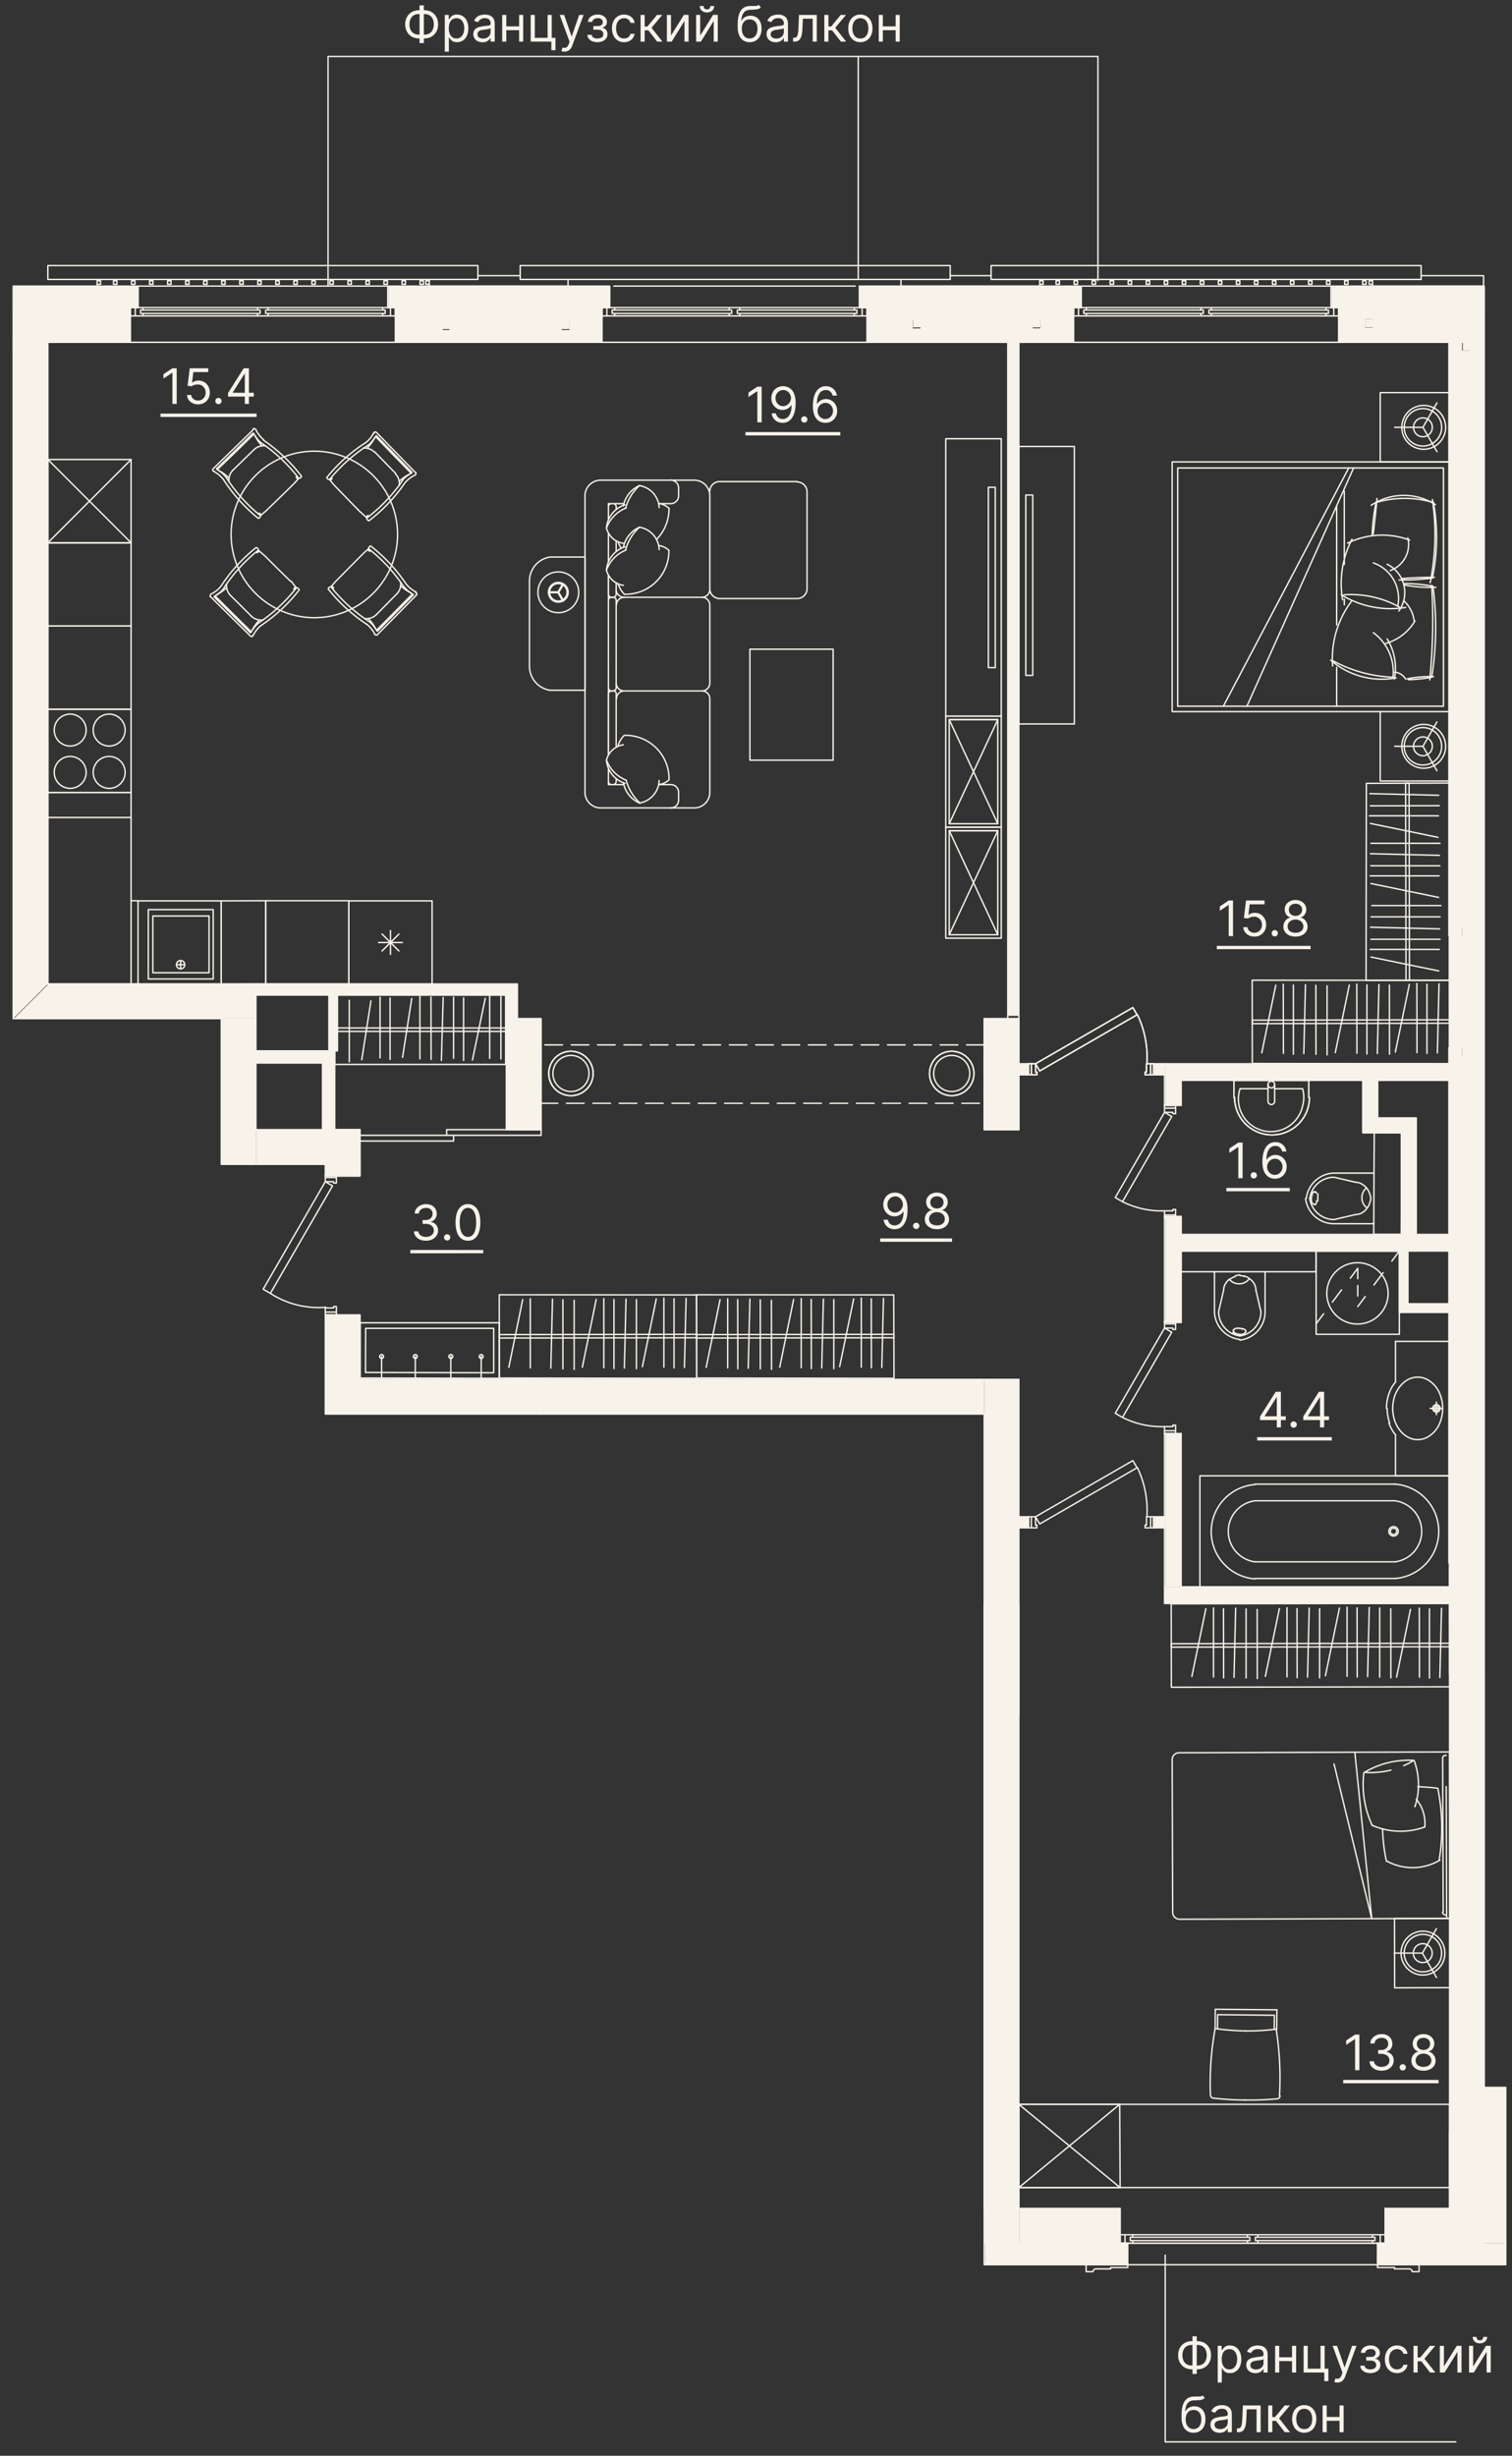 <svg xmlns="http://www.w3.org/2000/svg" width="109" height="177" fill="none"><rect width="100%" height="100%" fill="#333333" stroke="none"/><g clip-path="url(#a)"><path fill="#F7F2EA" fill-rule="evenodd" d="M74.15 109.32h-.7v.8h.7v-.8Zm9.6.8H84v-.8h-.8v.8h.55Zm-9.6-32.65v-.8h-.7v.8h.7Zm9.6 0H84v-.8h-.8v.8h.55Zm-59.42-5.75h-.62v4h.62v-4ZM104.5 94h-3v-3.8h-.62v4.42h3.62V94Zm-2.4-13.4h-2.78v-2.7h-1.08v3.78H101V89h1.08l.02-8.4Z" clip-rule="evenodd"/><path stroke="#F7F2EA" stroke-linecap="round" stroke-linejoin="round" stroke-width=".1" d="M90.47 106.97h10.1m-10.1 1.2h10.1m-.109 2.54c.09 0 .177-.036.24-.1a.337.337 0 0 0 0-.48.337.337 0 0 0-.48 0 .337.337 0 0 0 0 .48c.063.064.15.1.24.1Z"/><path stroke="#F7F2EA" stroke-linecap="round" stroke-linejoin="round" stroke-width=".1" d="M90.47 112.57h10.1m-10.1 1.2h10.1m-.11-3.17a.233.233 0 0 0 .163-.067.233.233 0 0 0 0-.326.233.233 0 0 0-.326 0 .233.233 0 0 0 0 .326.23.23 0 0 0 .163.067Z"/><path stroke="#F7F2EA" stroke-linecap="round" stroke-linejoin="round" stroke-width=".1" d="M100.57 112.57a2.224 2.224 0 0 0 1.375-.739 2.223 2.223 0 0 0-1.375-3.661"/><path stroke="#F7F2EA" stroke-linecap="round" stroke-linejoin="round" stroke-width=".1" d="M100.57 113.77a3.41 3.41 0 0 0 3.149-3.4 3.407 3.407 0 0 0-3.149-3.4"/><path stroke="#F7F2EA" stroke-linecap="round" stroke-linejoin="round" stroke-width=".1" d="M104.5 106.37h-18v8h18v-8Z"/><path stroke="#F7F2EA" stroke-linecap="round" stroke-linejoin="round" stroke-width=".1" d="M90.47 108.17a2.218 2.218 0 0 0-1.374 3.66c.354.405.842.668 1.374.74"/><path stroke="#F7F2EA" stroke-linecap="round" stroke-linejoin="round" stroke-width=".1" d="M90.47 107a3.406 3.406 0 0 0-2.24 5.717 3.412 3.412 0 0 0 2.24 1.083m14.03-8.76V98m-3.899 1.61v-2.93m0 6.73v2.96h3.9m-.78-4.86a.173.173 0 0 0-.054-.114.163.163 0 0 0-.115-.045.164.164 0 0 0-.115.046.158.158 0 0 0-.046.113"/><path stroke="#F7F2EA" stroke-linecap="round" stroke-linejoin="round" stroke-width=".1" d="M103.82 101.51a.278.278 0 0 0-.02-.103.278.278 0 0 0-.147-.147.274.274 0 0 0-.103-.02.282.282 0 0 0-.27.27m.111 0a.16.16 0 0 0 .16.16.176.176 0 0 0 .117-.046.176.176 0 0 0 .053-.114"/><path stroke="#F7F2EA" stroke-linecap="round" stroke-linejoin="round" stroke-width=".1" d="M103.28 101.51a.282.282 0 0 0 .27.27c.071 0 .14-.029.191-.079a.273.273 0 0 0 .079-.191m-3.219-4.83h3.9m-3.901 2.93a2.59 2.59 0 0 0-.47.84c-.119.341-.18.699-.18 1.06m.05 0c0 .361.061.719.18 1.06m-.05 0c.103.307.263.592.47.84m2.501-1.9h.82m-.371.45v-.9m-75.4-32.27v-1.72m.86.86h-1.72m1.47.61-1.22-1.22m0 1.22 1.22-1.22m73.44 31.94a1.439 1.439 0 0 0-.67.16 1.807 1.807 0 0 0-.6.5 2.3 2.3 0 0 0-.389.71c-.092.284-.14.581-.141.88.001.299.05.595.141.88.087.257.218.498.389.71.161.208.366.379.6.5.207.107.437.162.67.16.233.002.464-.053.671-.16.234-.125.44-.295.609-.5.171-.21.3-.451.38-.71.097-.283.144-.581.14-.88a2.607 2.607 0 0 0-.14-.88 2.11 2.11 0 0 0-.38-.71 2.01 2.01 0 0 0-.609-.5 1.443 1.443 0 0 0-.671-.16ZM31.15 64.93h-6v6h6v-6Zm-20.46 5.63v-5h4.68v5h-4.68Z"/><path stroke="#F7F2EA" stroke-linecap="round" stroke-linejoin="round" stroke-width=".1" d="M15.07 66.02h-4.05v4.09h4.05v-4.09Z"/><path stroke="#F7F2EA" stroke-linecap="round" stroke-linejoin="round" stroke-width=".1" d="M13.02 69.83a.3.3 0 0 0 .3-.3m-.3.3a.3.3 0 0 1-.3-.3m.3.3v-.6m.3.3a.3.3 0 0 0-.3-.3m.3.3h-.6m.3-.3a.3.3 0 0 0-.3.3M26.37 31.9a2.07 2.07 0 0 0 .56-.68m-4.27 13.3a6 6 0 1 0 0-12 6 6 0 0 0 0 12Z"/><path stroke="#F7F2EA" stroke-linecap="round" stroke-linejoin="round" stroke-width=".1" d="M26.37 31.9a11.444 11.444 0 0 0-2.81 2.52.22.22 0 0 0 .19.15c.07.01.07.06.07.06.106.149.223.29.35.42l.9.93.91.93m.02 0c.127.128.26.248.4.36m-.02 0a.12.12 0 0 1 .06.08.24.24 0 0 0 .15.19 11.671 11.671 0 0 0 2.6-2.74c.19-.226.425-.41.69-.54a.13.13 0 0 0 .1-.15v-.06m-.04 0-2.8-2.88a.12.12 0 0 0-.131-.026.119.119 0 0 0-.039.026v.06m-.51 1.08c.215-.216.397-.462.54-.73"/><path stroke="#F7F2EA" stroke-linecap="round" stroke-linejoin="round" stroke-width=".1" d="M27 32.59a1 1 0 0 0-.82-.29m2.6 2.7a1.001 1.001 0 0 0-.26-.83"/><path stroke="#F7F2EA" stroke-linecap="round" stroke-linejoin="round" stroke-width=".1" d="M29.53 34.17c-.275.134-.528.31-.75.52m.22-.03a11.759 11.759 0 0 1-2.56 2.68.13.13 0 0 0-.06-.07l.15-.12m0 0 .07.07m-.07-.07.03.09m-.06-5.13c-1.04.67-1.968 1.5-2.75 2.46.07.01.07.06.07.06l.12-.14m0 0-.09-.04m.09.04-.06-.07m4.47-1.63 1.28 1.31v.01m-1.21-1.39 1.28 1.32m-1.34-1.26 1.28 1.32v.01m-1.87-.76.75.77"/><path stroke="#F7F2EA" stroke-linecap="round" stroke-linejoin="round" stroke-width=".1" d="M29.69 34.08c-.267.14-.504.33-.7.56m-1.22-1.29-.74-.76m-.51-.49c.235-.188.432-.419.58-.68m1.26 1.36-1.28-1.31m0 0h-.01m.01 0 1.27 1.32m.07-.07-1.28-1.31M20.95 41.9l-.93-.91-.92-.92-.41-.35a.11.11 0 0 1-.06-.07.22.22 0 0 0-.16-.19c-.99.788-1.848 1.73-2.54 2.79a1.996 1.996 0 0 1-.68.55.13.13 0 0 0-.09.16v.06M21 41.9l.31.41a.11.11 0 0 0 .07.06.21.21 0 0 1 .19.15 11.816 11.816 0 0 1-2.76 2.57c-.229.19-.416.424-.55.69m-.03 0v.06a.13.13 0 0 1-.18 0l-2.86-2.82m.41-.14c.271-.141.52-.32.74-.53"/><path stroke="#F7F2EA" stroke-linecap="round" stroke-linejoin="round" stroke-width=".1" d="M16.34 42.09a.999.999 0 0 0 .27.82m1.52 1.51a1 1 0 0 0 .83.26"/><path stroke="#F7F2EA" stroke-linecap="round" stroke-linejoin="round" stroke-width=".1" d="M18.7 44.69a3.13 3.13 0 0 0-.52.73m.49-.54c1.03-.69 1.941-1.54 2.7-2.52a.13.13 0 0 1-.07-.06l-.12.15m0 0 .07.07m-.07-.07.09.04m-5.13-.11a11.561 11.561 0 0 1 2.49-2.73.112.112 0 0 0 .06.07l-.15.12m0 0-.04-.09m.04.09-.07-.06m-1.67 4.46 1.31 1.29v.01h-.01l-1.3-1.29m-.06.06 1.3 1.29m-.67-1.94.76.76"/><path stroke="#F7F2EA" stroke-linecap="round" stroke-linejoin="round" stroke-width=".1" d="M18.65 44.9a2.393 2.393 0 0 0-.57.69m-.71-1.93-.76-.75m-1.17.09c.263-.151.496-.348.69-.58m.67 1.83-1.31-1.29v-.01m1.25 1.36-1.31-1.3m1.37 1.23-1.3-1.29v-.01m-.07-8.95c.26.138.488.33.67.56a11.86 11.86 0 0 0 2.52 2.81.21.21 0 0 0 .16-.19.13.13 0 0 1 .06-.07 4.56 4.56 0 0 0 .41-.35l.93-.9.93-.91c.13-.13.25-.26.37-.4a.11.11 0 0 1 .07-.06.23.23 0 0 0 .19-.15 11.87 11.87 0 0 0-2.74-2.6m0-.04a2.281 2.281 0 0 1-.54-.69.13.13 0 0 0-.15-.1h-.06m0 .08-2.88 2.8a.12.12 0 0 0-.026.131.118.118 0 0 0 .026.039.09.09 0 0 0 .06 0m1.08.51a2.94 2.94 0 0 0-.73-.54"/><path stroke="#F7F2EA" stroke-linecap="round" stroke-linejoin="round" stroke-width=".1" d="M16.79 33.89a.997.997 0 0 0-.28.82m2.64-2.57a1.001 1.001 0 0 0-.83.26"/><path stroke="#F7F2EA" stroke-linecap="round" stroke-linejoin="round" stroke-width=".1" d="M18.38 31.39c.131.274.303.527.51.75m-.03-.2a11.561 11.561 0 0 1 2.68 2.54.13.13 0 0 0-.07.06l-.12-.15m0 0 .07-.07m-.07.07.1-.03m-5.14.06a11.55 11.55 0 0 0 2.47 2.75.13.13 0 0 1 .06-.07l-.15-.12m0 0-.04.09m.04-.09-.07.06m-1.63-4.47 1.31-1.28h.01m-1.38 1.21 1.31-1.28m-1.26 1.34 1.32-1.28h.01m-.76 1.87.77-.75"/><path stroke="#F7F2EA" stroke-linecap="round" stroke-linejoin="round" stroke-width=".1" d="M18.28 31.23c.14.267.33.504.56.7m-1.29 1.22-.76.74m-.49.51a2.363 2.363 0 0 0-.68-.58m1.36-1.26-1.31 1.28m0 0v.01m0-.01 1.32-1.27m-.06-.07-1.32 1.28M27 45.67a2.29 2.29 0 0 0-.56-.68"/><path stroke="#F7F2EA" stroke-linecap="round" stroke-linejoin="round" stroke-width=".1" d="M26.45 45a11.834 11.834 0 0 1-2.79-2.55.22.22 0 0 1 .19-.16.112.112 0 0 0 .07-.06c.112-.144.232-.28.36-.41l.91-.92.92-.93c.12-.12.26-.24.4-.36a.109.109 0 0 0 .06-.07.241.241 0 0 1 .15-.19 11.816 11.816 0 0 1 2.57 2.76c.19.229.425.416.69.55m.02.21a.13.13 0 0 0 0-.18h-.06m.1.18-2.82 2.86m-.22-.06a.11.11 0 0 0 .151.09.09.09 0 0 0 .06 0m-.131-.44c-.14-.27-.319-.52-.53-.74"/><path stroke="#F7F2EA" stroke-linecap="round" stroke-linejoin="round" stroke-width=".1" d="M26.29 44.58a1 1 0 0 0 .83-.27m1.5-1.52a1 1 0 0 0 .26-.83"/><path stroke="#F7F2EA" stroke-linecap="round" stroke-linejoin="round" stroke-width=".1" d="M28.89 42.22c.221.208.47.383.74.52m-.55-.49a11.722 11.722 0 0 0-2.51-2.7l-.06.07.15.12m0 0 .06-.07m-.06.07.03-.09m-.11 5.13a11.76 11.76 0 0 1-2.73-2.49.112.112 0 0 0 .07-.06l.13.15m0 0-.1.04m.1-.04-.07.07m4.46 1.67 1.29-1.31m-1.22 1.37 1.29-1.3m-1.35 1.24 1.29-1.3v-.01m-1.87.74.75-.76"/><path stroke="#F7F2EA" stroke-linecap="round" stroke-linejoin="round" stroke-width=".1" d="M29.1 42.27c.192.232.426.425.69.57m-1.92.71-.75.76m.06 1.17a2.399 2.399 0 0 0-.58-.69m1.85-.67-1.29 1.31h-.01m1.36-1.25-1.29 1.31m1.22-1.37-1.29 1.3m20.34 11.13a1.28 1.28 0 0 0 .74-.35M48.23 56.2a3.13 3.13 0 0 0-3.1-3.2H45a1.87 1.87 0 0 0-.45.75m.51 2.71a1.91 1.91 0 0 1-1.34-1.68 1.49 1.49 0 0 1 1.22-1.1m-1.08.75v-4.41a.22.22 0 0 1 .22-.22h.12m.22.2a.22.22 0 0 0-.22-.22m.22.24v3.84m0-4.63a.57.57 0 0 0 .56.57h5.63m-5.61 0a.56.56 0 0 0-.56.56m.53 6.19h-1.11v-1.19.96a.23.23 0 0 0 .22.23h.12a.23.23 0 0 0 .22-.23v-.2m.72.11a3.381 3.381 0 0 0 1 1.65"/><path stroke="#F7F2EA" stroke-linecap="round" stroke-linejoin="round" stroke-width=".1" d="M43.72 54.78a2.481 2.481 0 0 0 1.42 1.45m3.22 2a.56.56 0 0 0 .56-.56v-.56a.56.56 0 0 0-.56-.56h-.87m.03-.29a1.71 1.71 0 0 1-1.42 1.62 2 2 0 0 1-1.16-1.47M45 43.05a.56.56 0 0 0-.56.56m-.58-2.17v1.38a.23.23 0 0 0 .22.23h.12a.23.23 0 0 0 .22-.23v-.81"/><path stroke="#F7F2EA" stroke-linecap="round" stroke-linejoin="round" stroke-width=".1" d="M44.42 42.48a.57.57 0 0 0 .56.57h5.63m-3.09-3.44A1.69 1.69 0 0 0 46.1 38a2 2 0 0 0-1.16 1.46m3.29-2.82a1.35 1.35 0 0 0-.74-.35"/><path stroke="#F7F2EA" stroke-linecap="round" stroke-linejoin="round" stroke-width=".1" d="M47.33 38.88a3.17 3.17 0 0 0 .9-2.24M46.1 35a3.3 3.3 0 0 0-1 1.64"/><path stroke="#F7F2EA" stroke-linecap="round" stroke-linejoin="round" stroke-width=".1" d="M45.14 36.61a2.478 2.478 0 0 0-1.42 1.45"/><path stroke="#F7F2EA" stroke-linecap="round" stroke-linejoin="round" stroke-width=".1" d="M45.06 36.38a1.92 1.92 0 0 0-1.34 1.68 1.48 1.48 0 0 0 1.22 1.1m2.55-2.86h.87a.57.57 0 0 0 .56-.57v-.56a.56.56 0 0 0-.56-.56m-.84 1.97A1.69 1.69 0 0 0 46.1 35"/><path stroke="#F7F2EA" stroke-linecap="round" stroke-linejoin="round" stroke-width=".1" d="M46.1 35a2 2 0 0 0-1.16 1.46m.03-.16h-1.11v1.18-.96a.22.22 0 0 1 .22-.22h.12a.22.22 0 0 1 .22.22v.2m.14 2.33c.056.164.13.322.22.47m-.36.24v-.78m3.81.69a1.35 1.35 0 0 0-.74-.35M45 42.83a3.12 3.12 0 0 0 3.22-3v-.13"/><path stroke="#F7F2EA" stroke-linecap="round" stroke-linejoin="round" stroke-width=".1" d="M44.56 42.08c.089.282.243.54.45.75m.05-3.42a1.92 1.92 0 0 0-1.34 1.68"/><path stroke="#F7F2EA" stroke-linecap="round" stroke-linejoin="round" stroke-width=".1" d="M44.94 42.19a1.48 1.48 0 0 1-1.22-1.1 2.48 2.48 0 0 1 1.42-1.45M46.1 38a3.301 3.301 0 0 0-1 1.64m-1.24.87v-2.1m0 16.02V41.44m7.31 1a.71.71 0 0 0 .7.7h5.66m-6.36-7.73a.702.702 0 0 1 .7-.7h5.6m.01 8.43a.71.71 0 0 0 .7-.7v-7a.71.71 0 0 0-.71-.7m-7.42 23.49a1.12 1.12 0 0 0 1.12-1.12v-6.75a.559.559 0 0 0-.56-.56.57.57 0 0 0 .56-.57v-5.62a.559.559 0 0 0-.56-.56.57.57 0 0 0 .56-.57v-6.75a1.12 1.12 0 0 0-1.12-1.12H43.3a1.13 1.13 0 0 0-1.13 1.12v21.38a1.13 1.13 0 0 0 1.13 1.12h6.75Zm-6.19-14.96v6.3a.23.23 0 0 0 .22.23h.12a.23.23 0 0 0 .22-.23v-6.3a.22.22 0 0 0-.22-.22h-.12a.22.22 0 0 0-.22.22Zm10.2 11.52h6v-8h-6v8Zm14.55 24.18a1.6 1.6 0 1 0 0-3.2 1.6 1.6 0 0 0 0 3.2Z"/><path stroke="#F7F2EA" stroke-linecap="round" stroke-linejoin="round" stroke-width=".1" d="M68.61 78.67a1.3 1.3 0 1 0 0-2.602 1.3 1.3 0 0 0 0 2.602Z"/><path stroke="#F7F2EA" stroke-linecap="round" stroke-linejoin="round" stroke-width=".1" d="M68.61 78.97a1.6 1.6 0 1 0 0-3.2 1.6 1.6 0 0 0 0 3.2Zm-27.45 0a1.6 1.6 0 1 0 0-3.2 1.6 1.6 0 0 0 0 3.2Z"/><path stroke="#F7F2EA" stroke-linecap="round" stroke-linejoin="round" stroke-width=".1" d="M41.16 78.67a1.3 1.3 0 1 0 0-2.601 1.3 1.3 0 0 0 0 2.601Z"/><path stroke="#F7F2EA" stroke-linecap="round" stroke-linejoin="round" stroke-width=".1" d="M39.64 49.75A1.75 1.75 0 0 1 38.17 48m1.47-7.85a1.75 1.75 0 0 0-1.47 1.75v6.13m1.48 1.72h2.52v-9.6h-2.52m1.51 38.82a1.6 1.6 0 1 0 0-3.2 1.6 1.6 0 0 0 0 3.2Z"/><path stroke="#F7F2EA" stroke-linecap="round" stroke-linejoin="round" stroke-width=".1" d="M40.25 44.16a1.47 1.47 0 1 0 0-2.94 1.47 1.47 0 0 0 0 2.94Z"/><path stroke="#F7F2EA" stroke-linecap="round" stroke-linejoin="round" stroke-width=".1" d="M40.25 43.4a.711.711 0 1 0 0-1.422.711.711 0 0 0 0 1.422Z"/><path stroke="#F7F2EA" stroke-linecap="round" stroke-linejoin="round" stroke-width=".1" d="m40.27 42.68.36.61m-.41-.58.35.61m-.32-.66h-.71m.71.06h-.71m.68-.04.35-.61m-.3.64.36-.61m-.38 1.22a.63.63 0 1 0 0-1.26.63.63 0 0 0 0 1.26Zm-4.26 52.02v4l-10.04-.02.01-3.98h10.03Z"/><path stroke="#F7F2EA" stroke-linecap="round" stroke-linejoin="round" stroke-width=".1" d="M34.69 99.32v-1.55m-4.75 1.55v-1.55m2.56 1.55v-1.55m-4.99 1.55v-1.55m8.08-2.03v3.2l-9.24-.02.01-3.18h9.23Z"/><path stroke="#F7F2EA" stroke-linecap="round" stroke-linejoin="round" stroke-width=".1" d="m74.65 76.67.3.52 7.02-4.05-.3-.52-7.02 4.05Zm0 0h-.3m.3 0v.6h.1v.2h-.4m0 0v-.8m0 .8h-.2v-.8h.2m8.6.8h-.4v-.2h.1v-.6h.3m0 .8v-.8m0 .8h.2v-.8h-.2M82 73.14a7.12 7.12 0 0 1 .68 3.53M34.69 97.91a.14.14 0 0 0 .099-.239.14.14 0 1 0-.099.239Zm-2.19 0a.14.14 0 0 0 .099-.239.14.14 0 1 0-.099.239Zm-2.56 0a.14.14 0 0 0 .099-.239.14.14 0 1 0-.099.239Zm-2.43 0a.14.14 0 0 0 .099-.239.14.14 0 1 0-.099.239Z"/><path fill="#F7F2EA" fill-rule="evenodd" d="M105.45 67.47h.6v-.6h-.6v.6Zm.6 8.6v-.6h-.6v.6h.6Zm0-51.4h-.6v.6h.6v-.6ZM99 23h-.59v.6H99V23Zm-24 0h-.6v.6h.6V23Zm-8.59 0h-.59v.6h.59V23Zm-25.35.12h-.6v.6h.6v-.6Zm-8.6 0h-.58v.6h.58v-.6Z" clip-rule="evenodd"/><path stroke="#F7F2EA" stroke-linecap="round" stroke-linejoin="round" stroke-width=".1" d="m74.65 76.67.3.52 7.02-4.05-.3-.52-7.02 4.05Zm0 0h-.3m.3 0v.6h.1v.2h-.4m0 0v-.8m0 .8h-.2m.2-.8h-.2m8.8.8h-.4v-.2h.1v-.6h.3m0 .8v-.8m0 .8h.2m-.2-.8h.2m-9 .8v-.8m0 .8h-.7m.7-.8h-.7m9.7 0v.8m0-.8h.6m-.6.8h.6M82 73.14a7.12 7.12 0 0 1 .68 3.53m-8.03 32.65.3.52 7.02-4.05-.3-.52-7.02 4.05Zm0 0h-.3m.3 0v.6h.1v.2h-.4m0 0v-.8m0 .8h-.2m.2-.8h-.2m8.8.8h-.4v-.2h.1v-.6h.3m0 .8v-.8m0 .8h.2m-.2-.8h.2m-9 .8v-.8m0 .8h-.7m.7-.8h-.7m9.7 0v.8m0-.8h.6m-.6.8h.6M82 105.79a7.132 7.132 0 0 1 .68 3.53m21.82-15.35v.62h-3.62v-4.42h.62v3.8h3Zm0 0v-17.3m-8.55-56.05H107v1.55m-11.05-1.55h-18m18 0v1.55H99m-71.05-1.55h16v1.55h-3.5m-12.5-1.55h-18m18 0v1.55h4.5m-22.5-1.55v1.55h-6.5m6.5-1.55h-9m77 0h-16v1.55h4.45m11.55-1.55v1.55H74.4m6.9 141.06H70.95v-1.55m10.35 1.55h18m-18 0v-1.56h-.55m18.55 1.56h9.25v-12.78H107m-7.7 12.78v-1.56h.55m-28.9.01v-.01m0 .01H107v-41.01m-36.05 41h.55m-.55 0v-1.55m0 1.55h2.5m-2.5 0v-.95m9.8.95h-7.3m7.3 0v-2.5h-7.3v2.5m26.4 0v-2.5m0 2.5h4.65m-95.1-137h87.1m-87.1 0v-2.5H3.45m5.95 2.5H2.95h.5m93.05 0v-2.5m0 2.5H99m-95.55-2.5H.95m2.5 0v2.5m-2.5-2.5v2.5m0-2.5h1.6m-1.6 0v-1.55m0 4.05h2.2m-2.2 0h.5m-.5 0v-4.05m.8 4.05h.9m.8 0v-.89m0 .89v46.25H8.5m23.95-46.25h8m-8 0v-2.5m0 2.5v-.89m8 .89v-2.5m0 2.5v-.89m0-1.61h-8m41.95 0h-8m8 0v2.5m-8-2.5v2.5m0 0h8m-8 0v-1.01m8 1.01v-1.01M99 24.67h7.08m-7.08 0v-2.5m7.05 2.5h.95m0 0v-2.5m0 2.5v42.8m0-45.3h-8m8 53.3v-8m0 8h-2.5m2.5 0v37.2m0-45.2h-2.5m0 0v8m0-8h.95m-.95 8h.95m1.55 45.2v-8m0 8h-2.5m2.5-8h-2.5m0 0v.49m0-.49h.95m-.95.4v7.6m0 0h.95m-.95 33h2.5v8h-2.5m0-8v6.45m0-6.45h.95m-.95 6.45v1.55m0-1.55v-.95m0 2.5v-.95m-33.55-7.05v7.05m0-7.05h2.5v6.45m-2.5-6.45v-30m0 30h.5m-.5 7.05v-1.55m2.5 2.5v-1.58m-.8-6.42h-.9M8.45 71.42v-.5h10v10.5h7.5v2.5m-17.5-12.2v.9m0-1.45v2.25h7.5v8.5m0 0v2m0-2v-.5m0 .8v.9m0-1.28v2.08m0 0h10m0 0h-2.5m2.5 0v.85h-2.5v-.05m50 38.95v-8m0 8h-.5m.5 0h-2.21m2.21-8h-.5m.5 0H71.3m1.35 0h-.9m-.3 0h-.5v8m0 0h.5m.3 0h.9m.8-50.25v8h-2.5v-8h2.5Zm0 0V24.87M36.5 99.42v.5m0-.5H39m-2.5 0v2.5m0-1.7v.9m0 .8H39m-2.5 0H23.45v-7.15h2.5v4.65m13.05 2.5v-2.5m0 2.5v-.5m0-2v.5m0 1.2v-.9m-2.5-26.8H39v8h-2.5v-8Zm0 0v-1.7H22.25M77.4 24.67v-2.5m28.05 2.5h-.95m-103.55.2v48.55H8.5m20-51.25v2.5m70.8 138.51h9.2v-12.73m-37.55 12.73H81.3M9.95 20.67h-9m43 0h-16m15.45 4v-2.5m19.1 0v2.5m15.45-4h-16m-17.7-.05h17.4m45.35.05H95.95m8.18 94.9h.37m-20.55-38.1v2.2m0 8v7.65m1.2 0v-4.95m0-1.4v-1.3m-1.2 15.65v11.05m1.2-.2v-10.85M102 90.17h-.62m2.92 24.2h.2m-19.35-36.3v1.6m-66.6-8.75H37.3v2.5m-13.17 3.2v-.88h-1.88m75.99 2.13v3.78h2.78v7.32h1.08v-8.4h-2.78v-2.7h-1.08Zm-74.53-6.15v4.02h.62v-4.02h-.62Z"/><path fill="#F7F2EA" fill-rule="evenodd" d="M73.45 153.67v-30h-2.5v30h2.5Zm0-38V99.42h-2.5v16.25h2.5Zm31.05 38h2.5v-33h-2.5v33Zm-.2-38.1h.2v-1.2H83.95v1.2h20.35Z" clip-rule="evenodd"/><path fill="#F7F2EA" d="M73.45 24.67h-.8v48.55h.8V24.67Z"/><path fill="#F7F2EA" fill-rule="evenodd" d="M107 67.47v-42.8h-1v.6h-.6v-.6h-1v42.8h2.6Zm-1 0h-.6v-.6h.6v.6Zm1 45.2v-37.2h-1v.6h-.6v-.6h-1v37.2h2.6Z" clip-rule="evenodd"/><path fill="#F7F2EA" fill-rule="evenodd" d="M101.5 90.17h3v-1.2H85.15v1.2h16.35Zm-24.39-65.5h.29v-2.5h-3v.89h.6v.6h-.6v1h2.71m19.39 0H99v-1.04h-.59V23H99v-.85h-2.5v2.51Z" clip-rule="evenodd"/><path fill="#F7F2EA" fill-rule="evenodd" d="M85.15 114.37v-11.05H84v11.05h1.2M84 95.32h1.2v-7.65H84v7.65Zm0-15.65h1.2v-3H84v3Z" clip-rule="evenodd"/><path fill="#F7F2EA" d="M104.5 76.67H85.15v1.2h19.35v-1.2Z"/><path fill="#F7F2EA" fill-rule="evenodd" d="M107 22.17v-1.5H96v1.5h11Zm-29 0v-1.5h-8v1.5h8Zm-7.05 79.75v-2.5H39v2.5h31.95Zm33.55 59.75v-2.5h-4.65v2.5h4.65Zm-31 0h7.3v-2.5h-7.3v2.5ZM1 73.42h7.5v-2.5h-5l-2 2-.5.5Zm25 26v-4.65h-2.5v4.65H26Zm-2.5-14.65H26v-.85h-2.5v.85Zm13-13.05h.8v-.8H18.45v.8H36.5Zm0 1.7h.8v-1.7h-.8v1.7Zm-12.37 3.2v-.88h-5.68v.88h5.68Zm-.88 4.8h.88v-4.8h-.88v4.8Zm5.25-56.75h4v-.89h-.58v-.6h.58v-1h-4v2.5M4 24.67h5.4v-2.5H3.45v2.5H4Zm58.5 0h3.9v-1h-.59v-.6h.59v-.89h-3.9v2.5m-19.1 0v-2.5h-2.95v1h.6v.6h-.6v.89h2.95v.01ZM.95 73.42l2.5-2.5V24.67H.95v48.75Zm107.55 89.76v-1.5h-9.2v1.5h9.2Zm-37.51 0H81.3v-1.5H71v1.5h-.01ZM39 22.17v-1.5H28v1.5h11Zm-29 0v-1.5H1v1.5h9Zm56.4 0H70v-1.5h-8v1.5h4.4Zm-22.4 0v-1.5h-5v1.5h5Z" clip-rule="evenodd"/><path fill="#F7F2EA" d="M108.5 150.45H107v11.23h1.5v-11.23Z"/><path fill="#F7F2EA" fill-rule="evenodd" d="M3.45 24.67v-2.5H.95v2.5h2.5Zm37 0v-2.5h-8v1.01h.02v.6h-.02v.89h8Zm33.95 0v-1.01h-.01v-.6h.01v-.89h-8l.01 2.5h7.99Zm25.08 0H107v-2.5h-8v2.5h.48Zm7.52 50.8v-8h-2.5v8h2.5Zm-2.5 45.2h2.5v-8h-2.5v8Zm.57 41H107v-8h-2.5v8h.57Zm-31.62 0v-8h-2.5v8h2.5Zm-55-88.25v-2.5h-10v2.5h10Z" clip-rule="evenodd"/><path fill="#F7F2EA" d="M18.45 73.42h-2.5v10.5h2.5v-10.5Z"/><path fill="#F7F2EA" fill-rule="evenodd" d="M25.95 83.92v-2.5h-7.5v2.5h7.5Zm47.5 39.75v-8h-2.5v8h2.5Z" clip-rule="evenodd"/><path fill="#F7F2EA" d="M73.45 73.42h-2.5v8h2.5v-8Z"/><path fill="#F7F2EA" fill-rule="evenodd" d="M37.97 101.92H39v-2.5h-2.5v2.5h1.47Z" clip-rule="evenodd"/><path fill="#F7F2EA" d="M39 73.42h-2.5v8H39v-8Z"/><path stroke="#F7F2EA" stroke-linecap="round" stroke-linejoin="round" stroke-width=".1" d="M39.01 81.42H32.2v.41h6.81v-.41Zm-6.31.41h-6.81v.41h6.81v-.41Z"/><path fill="#F7F2EA" fill-rule="evenodd" d="M36.5 101.92v-2.5H25.95v-4.65h-2.5v7.15H36.5Z" clip-rule="evenodd"/><path stroke="#F7F2EA" stroke-linecap="round" stroke-linejoin="round" stroke-width=".1" d="M96.15 22.77v-.6m-18.4.6v-.6m.56 0h-.91v.6H78.31m0-.6v.18m0-.18h8.26m-8.44.42v-.24h.18m-.18.24h8.62m-8.62 0h.18v.18m0-.42h8.26m9.02-.18v.18m0-.18h.91v.6H95.59m0-.6h-8.26m8.26.18h.18v.24m-.18-.24h-8.26m8.44.24h-8.62m8.62 0h-.18v.18m-8.26-.6h-.76m.76 0v.18m-.76-.18v.18m0 0h.18v.24m0 0h-.18v.18m.58-.18v-.24h.18m-.18.24h.18v.18m0 0h-.76m.76 0h8.26m-17.28 0h8.26m-58.42 0v-.6m-18.4.6v-.6m.56 0H9.4v.6H10.31m0-.6v.18m0-.18h8.26m-8.44.42v-.24h.18m-.18.24h8.62m-8.62 0h.18v.18m0-.42h8.26m9.02-.18v.18m0-.18h.91v.6H27.59m0-.6h-8.26m8.26.18h.18v.24m-.18-.24h-8.26m8.44.24h-8.62m8.62 0h-.18v.18m-8.26-.6h-.76m.76 0v.18m-.76-.18v.18m0 0h.18v.24m0 0h-.18v.18m.58-.18v-.24h.18m-.18.24h.18v.18m0 0h-.76m.76 0h8.26m-17.28 0h8.26m43.58 0v-.6m-18.4.6v-.6m.56 0h-.91v.6H44.31m0-.6v.18m0-.18h8.26m-8.44.42v-.24h.18m-.18.24h8.62m-8.62 0h.18v.18m0-.42h8.26m9.02-.18v.18m0-.18h.91v.6H61.59m0-.6h-8.26m8.26.18h.18v.24m-.18-.24h-8.26m8.44.24h-8.62m8.62 0h-.18v.18m-8.26-.6h-.76m.76 0v.18m-.76-.18v.18m0 0h.18v.24m0 0h-.18v.18m.58-.18v-.24h.18m-.18.24h.18v.18m0 0h-.76m.76 0h8.26m-17.28 0h8.26m28.53 138.3v.6m18.4-.6v.6m-17.84 0v-.18m0 .18h-.91v-.6H81.66m0 .6h8.26m-8.26-.18h-.18v-.24m.18.24h8.26m-8.44-.24h8.62m-8.62 0h.18v-.18m17.28.6h.91v-.6H98.94m0 .6v-.18m0 .18h-8.26m8.44-.42v.24h-.18m.18-.24H90.5m8.62 0h-.18v-.18m0 .42h-8.26m-.76.18h.76m-.76 0v-.18m.76.18v-.18m0 0h-.18v-.24m0 0h.18v-.18m-.58.18v.24h-.18m.18-.24h-.18v-.18m0 0h.76m-.76 0h-8.26m17.28 0h-8.26"/><path fill="#F7F2EA" d="M96.93 31.905a.005.005 0 0 0 .005-.005.005.005 0 0 0-.005-.005.005.005 0 0 0-.005.005c0 .003.002.005.005.005Z"/><path stroke="#F7F2EA" stroke-linecap="round" stroke-linejoin="round" stroke-width=".1" d="M106.3 161.68v-.01m-34.1.01v-.01M7 20.62v-.13m0 0v-.25m0 .25h.25v-.25H7m0 0v-.1m30.5-.27h-3.05m-3.5.27v.1m0 0v.25m0-.25h-.25v.25h.25m0 0v.13h10v-.48m30.5-.27H68.5m-3.55.27v.48h10v-.13m0 0v-.25m0 .25h.25v-.25h-.25m0 0v-.1m27.5-.27h4.5v.75h-8v-.13m0-.35v.1m0 0v.25m0-.25h-.25v.25h.25m5.55 141.18v-48.6m-4.65 46.1h4.65m-31.05 0V99.42h-47.5m0-18v2.5M77.4 24.67h-3.75m25.35 0h5.5v52m-61.1-52H28.5m42.85 0H62.5m8.45 77.25H39m67.05-26.45v.6h-.6v-.6h.6Zm0-8.6v.6h-.6v-.6h.6Zm-3.75 96.36h-3v.2h1.23v.1h1.07c.053 0 .104.021.142.058a.204.204 0 0 1 .058.142h.5v-.5Zm-21 0h-3v.5h.5a.201.201 0 0 1 .2-.2h1.07v-.1h1.23v-.2ZM34.45 20.14v-1h-31v1h31Zm68 0v-1h-31v1h31Zm-33.95 0v-1h-31v1h31Zm7.63.1v.25h.25v-.25h-.25Zm1.3 0v.25h.25v-.25h-.25Zm1.3 0v.25h.25v-.25h-.25Zm1.3 0v.25h.25v-.25h-.25Zm1.3 0v.25h.25v-.25h-.25Zm1.3 0v.25h.25v-.25h-.25Zm1.3 0v.25h.25v-.25h-.25Zm1.3 0v.25h.25v-.25h-.25Zm1.3 0v.25h.25v-.25h-.25Zm1.3 0v.25h.25v-.25h-.25Zm1.3 0v.25h.25v-.25h-.25Zm1.3 0v.25h.25v-.25h-.25Zm1.3 0v.25h.25v-.25h-.25Zm1.3 0v.25h.25v-.25h-.25Zm1.3 0v.25h.25v-.25h-.25Zm1.3 0v.25h.25v-.25h-.25Zm1.3 0v.25h.25v-.25h-.25Zm1.3 0v.25h.25v-.25h-.25Zm-90.05 0v.25h.25v-.25h-.25Zm1.3 0v.25h.25v-.25h-.25Zm1.3 0v.25h.25v-.25h-.25Zm1.3 0v.25h.25v-.25h-.25Zm1.3 0v.25h.25v-.25h-.25Zm1.3 0v.25h.25v-.25h-.25Zm1.3 0v.25h.25v-.25h-.25Zm1.3 0v.25h.25v-.25h-.25Zm1.3 0v.25h.25v-.25h-.25Zm1.3 0v.25h.25v-.25h-.25Zm1.3 0v.25h.25v-.25h-.25Zm1.3 0v.25h.25v-.25h-.25Zm1.3 0v.25h.25v-.25h-.25Zm1.3 0v.25h.25v-.25h-.25Zm1.3 0v.25h.25v-.25h-.25Zm1.3 0v.25h.25v-.25h-.25Zm1.3 0v.25h.25v-.25h-.25Zm1.3 0v.25h.25v-.25h-.25Z"/><path fill="#F7F2EA" d="M70.95 159.175a.005.005 0 0 0 .005-.005.005.005 0 0 0-.005-.005.005.005 0 0 0-.005.005c0 .003.002.005.005.005Z"/><path stroke="#F7F2EA" stroke-linecap="round" stroke-linejoin="round" stroke-width=".1" d="M70.95 159.17v-57.25m-70-77.05v-.2m22.5 60.05v-.8m47.5 38v-1.2M39 99.42v2.5m65.5-12.95H85.15m16.23 1.2H85.15v.2m16.85-.2h2.5m-.2 24.2H85.15v-.2m-1.2.2v1.2h20.18m-18.98-37.5v-.2h19.35M83.95 95.32h1.2m0-7.65h-1.2m1.2 15.65h-1.2m-.2 6h.2v.8h-.2m-.6-.8v.8m-9 0v-.8m30.35 3.45V94.59M83.95 79.67h1.2m-62.9-7.95h-3.8v-.8h.1"/><path fill="#F7F2EA" d="M37.3 73.225a.005.005 0 0 0 .005-.005.005.005 0 0 0-.005-.005.005.005 0 0 0-.005.005c0 .003.002.005.005.005Z"/><path stroke="#F7F2EA" stroke-linecap="round" stroke-linejoin="round" stroke-width=".1" d="M73.45 24.87v-.2m-.8 0v48.75m11.1 3.25h20.75m-21.35 0v.8m.6 0h.2v-.8m-9.8.8v-.8m-50.02 4.75h1.82m-1.82 0h-.88v-4.8h-4.8v-.88h3.8m1.88 5.68v-4.8m56.79 25.54-.52-.3 3.55-6.14m-3.03 6.44 3.55-6.14-.52-.3m-3.03 6.44c.93.466 1.961.693 3 .66m.03-7.1v-.3m0 .3h.6v.1h.2v-.4m0 0h-.8m.8 0v-.2h-.8v.2m.8 7.7v-.4h-.2v.1h-.6v.3m.8 0h-.8m.8 0v.2h-.8v-.2m-3.03-16.51-.52-.3 3.55-6.14m-3.03 6.44 3.55-6.14-.52-.3m-3.03 6.44c.93.466 1.96.693 3 .66m.03-7.1v-.3m0 .3h.6v.1h.2v-.4m0 0h-.8m.8 0v-.2h-.8v.2m.8 7.7v-.4h-.2v.1h-.6v.3m.8 0h-.8m.8 0v.2h-.8v-.2m-64.46 5.65-.52-.3 4.48-7.75m-3.96 8.05 4.48-7.75-.52-.3m-3.96 8.05a6.39 6.39 0 0 0 4 1m-.04-9.05v-.3m0 .3h.6v.1h.2v-.4m0 0h-.8m.8 0v-.2h-.8v.2m.8 9.7v-.4h-.2v.1h-.6v.3m.8 0h-.8m.8 0v.2h-.8v-.2m47.5-21.15h2.5v8h-2.5v-8Zm-34.45 0H39v8h-2.5v-8Zm68-45.12v4.99h-5V28.3h5Z"/><path stroke="#F7F2EA" stroke-linecap="round" stroke-linejoin="round" stroke-width=".1" d="M102.58 32.15a1.352 1.352 0 0 0 1.35-1.35 1.35 1.35 0 1 0-1.35 1.35Z"/><path stroke="#F7F2EA" stroke-linecap="round" stroke-linejoin="round" stroke-width=".1" d="m102.58 30.8 1.01 1.75m-1.01-1.75 1.01-1.76m-1.01 1.76h-2.04m2.04.68a.682.682 0 0 0 .481-1.16.682.682 0 0 0-.962 0 .682.682 0 0 0 0 .96c.128.128.301.2.481.2Z"/><path stroke="#F7F2EA" stroke-linecap="round" stroke-linejoin="round" stroke-width=".1" d="M103.21 48.81c-.551.105-1.109.165-1.67.18m-.11-.06a8.178 8.178 0 0 1 1.91-.16m-2.11-5.44c.399.379.653.884.72 1.43m.05 0a3.58 3.58 0 0 1-2.11 1.62m3.62-4.05a10.473 10.473 0 0 1-2.23-.16m-.02-.11c.671 0 1.341.064 2 .19m0-.59c-.795.107-1.597.153-2.4.14m.2-.1c.78-.06 1.56-.09 2.34-.09m-2.07 2.17a6.81 6.81 0 0 1-4.64-.91m5.89-10.49a1.58 1.58 0 1 0 0-3.158 1.58 1.58 0 0 0 0 3.158Z"/><path stroke="#F7F2EA" stroke-linecap="round" stroke-linejoin="round" stroke-width=".1" d="M96.88 42.87a7.239 7.239 0 0 1 4 .88m-3.97-.57v.41"/><path stroke="#F7F2EA" stroke-linecap="round" stroke-linejoin="round" stroke-width=".1" d="M100 40.67a2.257 2.257 0 0 1 1.242 1.68 2.275 2.275 0 0 1-.402 1.69"/><path stroke="#F7F2EA" stroke-linecap="round" stroke-linejoin="round" stroke-width=".1" d="M99 40.57a2.698 2.698 0 0 1 1.76 3.12M96.07 48a6.87 6.87 0 0 1 1.35-4.65m1.43-6.93a4.23 4.23 0 0 1 4.63-.05"/><path stroke="#F7F2EA" stroke-linecap="round" stroke-linejoin="round" stroke-width=".1" d="M99.2 36.22a7.26 7.26 0 0 1 4.13 0"/><path stroke="#F7F2EA" stroke-linecap="round" stroke-linejoin="round" stroke-width=".1" d="M99.27 35.93c-.08.85-.17 1.7-.27 2.54m-.08.06c.028-.777.122-1.55.28-2.31m-2.05 2.93a5.61 5.61 0 0 1 4.47-.22"/><path stroke="#F7F2EA" stroke-linecap="round" stroke-linejoin="round" stroke-width=".1" d="M101.49 38.77a2 2 0 0 1-1.26 2.35m-3.44 2.11a6.89 6.89 0 0 1 .68-4.37m-1.11-2.34v8.52m.55-9.64v5.28m6.42-4.5a14.233 14.233 0 0 1-.07 5.48"/><path stroke="#F7F2EA" stroke-linecap="round" stroke-linejoin="round" stroke-width=".1" d="M103.26 36a17.477 17.477 0 0 1-.16 6m-5.52-8.27L89.89 50.9m7.34-17.17L88.19 50.9m15.11-8.65c.29 2.18.26 4.39-.09 6.56"/><path stroke="#F7F2EA" stroke-linecap="round" stroke-linejoin="round" stroke-width=".1" d="M103.21 42.19a42.9 42.9 0 0 1-.14 6.81m-2.52-.55a1.002 1.002 0 0 1 .78.49m-.89-.13a9.76 9.76 0 0 1-4.3-1.16"/><path stroke="#F7F2EA" stroke-linecap="round" stroke-linejoin="round" stroke-width=".1" d="M100.64 48.86a5.63 5.63 0 0 1-4.71-1.28m.43.52v2.75"/><path stroke="#F7F2EA" stroke-linecap="round" stroke-linejoin="round" stroke-width=".1" d="M100 46.05c.533.863.719 1.896.52 2.89"/><path stroke="#F7F2EA" stroke-linecap="round" stroke-linejoin="round" stroke-width=".1" d="M99 45.6a3.476 3.476 0 0 1 1.42 3.21"/><path stroke="#F7F2EA" stroke-linecap="round" stroke-linejoin="round" stroke-width=".1" d="M104.06 33.73H84.9V50.9h19.16V33.73Z"/><path stroke="#F7F2EA" stroke-linecap="round" stroke-linejoin="round" stroke-width=".1" d="M104.5 51.29h-20v-18h20v18Zm0 0v5h-5v-5h5Z"/><path stroke="#F7F2EA" stroke-linecap="round" stroke-linejoin="round" stroke-width=".1" d="M102.58 55.14a1.352 1.352 0 0 0 1.35-1.35 1.35 1.35 0 1 0-1.35 1.35Z"/><path stroke="#F7F2EA" stroke-linecap="round" stroke-linejoin="round" stroke-width=".1" d="m102.58 53.79 1.01 1.76m-1.01-1.76 1.01-1.76m-1.01 1.76h-2.04m2.04.68a.682.682 0 0 0 .481-1.16.682.682 0 0 0-1.161.48.682.682 0 0 0 .68.68Z"/><path stroke="#F7F2EA" stroke-linecap="round" stroke-linejoin="round" stroke-width=".1" d="M102.58 55.37a1.58 1.58 0 1 0 0-3.158 1.58 1.58 0 0 0 0 3.158ZM77.45 32.18h-4v20h4v-20Z"/><path stroke="#F7F2EA" stroke-linecap="round" stroke-linejoin="round" stroke-width=".1" d="m100.59 75.83 1.01-4.88m.55 4.92-.01-4.98m.73 5.03v-4.98m.75 4.95.12-4.98M74.45 35.68h-.5v13h.5v-13Zm30.04 34.98-14.22-.01.01 6 14.22.02-.01-6.01Z"/><path stroke="#F7F2EA" stroke-linecap="round" stroke-linejoin="round" stroke-width=".1" d="M96.26 75.87 97.27 71m.55 4.91-.01-4.98m.73 5.04v-4.98m.75 4.94.12-4.97m.76 5.02-.01-4.98m-9.2 4.88 1.01-4.87m.55 4.91-.01-4.98m.73 5.04V71m.75 4.94.12-4.97m.76 5.02-.01-4.98m.81 5.02v-4.98m5.21 19.12h-6v6h6v-6Zm0 0-.54.72m-5.46 4.52.54-.72m-5.14-20.91 14.22-.03v-.25l-14.22.03v.25Z"/><path stroke="#F7F2EA" stroke-linecap="round" stroke-linejoin="round" stroke-width=".1" d="m96.05 93.85.66-.88m1.17-.31v.75m0 .76.54-.72m-1.08-1.32.54-.72v.75m1.17.45.66-.88m-4.83-1.56h6m-10.34 2.82.36 1.55a1.77 1.77 0 0 1-1.52 1.75m8.48-.86a2.21 2.21 0 1 0 0-4.42 2.21 2.21 0 0 0 0 4.42Zm-2.99-5.26h-9.72v1.49h9.72v-1.49Z"/><path stroke="#F7F2EA" stroke-linecap="round" stroke-linejoin="round" stroke-width=".1" d="M89.38 96.59a2.06 2.06 0 0 0 1.82-2m0-2.93v2.88m-3.65 0a2.07 2.07 0 0 0 1.83 2"/><path stroke="#F7F2EA" stroke-linecap="round" stroke-linejoin="round" stroke-width=".1" d="M89.38 96.29a1.77 1.77 0 0 1-1.53-1.75l.36-1.55m-.66-1.33v2.88m1.07-2.34a.882.882 0 0 0 .71.33.87.87 0 0 0 .7-.33m-.67 3.98h.19m0-.02h.14m0-.05a.269.269 0 0 0 .1-.08m0-.03a.11.11 0 0 0 0-.08m.03.08a.109.109 0 0 0 0-.07m-.03-.05a.2.2 0 0 0-.1-.08.392.392 0 0 0-.14 0m0-.05h-.19m-.18.41h.18m-.36-.05h.14m-.21-.11.11.08"/><path stroke="#F7F2EA" stroke-linecap="round" stroke-linejoin="round" stroke-width=".1" d="M88.9 96a.11.11 0 0 0 0 .08m.03-.2a.109.109 0 0 0 0 .07m.07-.15a.281.281 0 0 0-.11.08m.29-.13a.337.337 0 0 0-.14 0m.32-.02h-.18m.51-3.73a1.163 1.163 0 0 0-.31-.07m.31.03c.161.05.31.131.44.24.127.102.232.227.31.37m.1.43a1 1 0 0 0-.1-.42m-1.06-.69a1.14 1.14 0 0 0-.32.07m0 .04c-.161.05-.31.131-.44.24m0-.04a1.189 1.189 0 0 0-.3.37.88.88 0 0 0-.11.42m9.51-5.45-1.55.36a1.77 1.77 0 0 1-1.75-1.52m6.6 2.59h-1.99l.04-7.32h1.99l-.04 7.32Z"/><path stroke="#F7F2EA" stroke-linecap="round" stroke-linejoin="round" stroke-width=".1" d="M94.12 86.38a2.06 2.06 0 0 0 2 1.82m2.93 0h-2.88m0-3.65a2.07 2.07 0 0 0-2 1.83"/><path stroke="#F7F2EA" stroke-linecap="round" stroke-linejoin="round" stroke-width=".1" d="M94.42 86.38a1.77 1.77 0 0 1 1.75-1.53l1.55.36m1.33-.66h-2.88m2.34 1.07a.882.882 0 0 0-.33.71.871.871 0 0 0 .33.7m-3.98-.67a1.116 1.116 0 0 0 0 .19m.02 0a.798.798 0 0 0 0 .14m.05 0a.2.2 0 0 0 .08.1.11.11 0 0 0 .08 0m0 .03a.11.11 0 0 0 .07 0m0-.03a.2.2 0 0 0 .08-.1.388.388 0 0 0 0-.14m.09 0a1.116 1.116 0 0 0 0-.19"/><path stroke="#F7F2EA" stroke-linecap="round" stroke-linejoin="round" stroke-width=".1" d="M94.55 86.18c-.005.06-.005.12 0 .18m.05-.36a.585.585 0 0 0 0 .14m.08-.21a.28.28 0 0 0-.08.11m.16-.14a.11.11 0 0 0-.08 0m.15.03a.11.11 0 0 0-.07 0m.15.07a.28.28 0 0 0-.08-.11m.17.29a.34.34 0 0 0 0-.14M95 86.36c.005-.06.005-.12 0-.18m2.72 1.36a.998.998 0 0 0 .42-.1c.143-.078.269-.183.37-.31.109-.13.19-.279.24-.44.037-.1.061-.204.07-.31a1.232 1.232 0 0 0-.07-.32 1.262 1.262 0 0 0-.61-.74.88.88 0 0 0-.42-.11M9.45 57.12v-6h-6v6h6Z"/><path stroke="#F7F2EA" stroke-linecap="round" stroke-linejoin="round" stroke-width=".1" d="M9.45 58.92v-1.8h-6v1.8m6 0h-6m6 0v12m-6-12v12h6m0 0v-6h.5v6h-.5ZM5.06 53.77a1.15 1.15 0 1 0 0-2.3 1.15 1.15 0 0 0 0 2.3Zm2.81 0a1.15 1.15 0 1 0 0-2.3 1.15 1.15 0 0 0 0 2.3Zm-2.81 3.05a1.15 1.15 0 1 0 0-2.3 1.15 1.15 0 0 0 0 2.3Zm2.81 0a1.15 1.15 0 1 0 0-2.3 1.15 1.15 0 0 0 0 2.3Zm1.58-5.7v-6h-6v6h6Zm6.5 19.81v-6h-6v6h6Zm-6.5-31.81v-6h-6v6h6Z"/><path stroke="#F7F2EA" stroke-linecap="round" stroke-linejoin="round" stroke-width=".1" d="m3.45 33.12 6 6h-6l6-6m9.7 37.8v-6l-3.2.01v6l3.2-.01Zm53.03-39.3h-4v20h4v-20Z"/><path stroke="#F7F2EA" stroke-linecap="round" stroke-linejoin="round" stroke-width=".1" d="M71.75 35.12h-.5v13h.5v-13Zm-3.57 16.5v8h4v-8h-4Z"/><path stroke="#F7F2EA" stroke-linecap="round" stroke-linejoin="round" stroke-width=".1" d="M71.93 51.87h-3.5v7.5h3.5v-7.5Z"/><path stroke="#F7F2EA" stroke-linecap="round" stroke-linejoin="round" stroke-width=".1" d="m68.43 59.37 3.5-7.5h-3.5l3.5 7.5m-3.75.25v8h4v-8h-4Z"/><path stroke="#F7F2EA" stroke-linecap="round" stroke-linejoin="round" stroke-width=".1" d="M71.93 59.87h-3.5v7.5h3.5v-7.5Z"/><path stroke="#F7F2EA" stroke-linecap="round" stroke-linejoin="round" stroke-width=".1" d="m68.43 67.37 3.5-7.5h-3.5l3.5 7.5m-35.48 4.35H24.13v5h12.32v-5Z"/><path stroke="#F7F2EA" stroke-linecap="round" stroke-linejoin="round" stroke-width=".1" d="m29.68 71.97-.66 4.24m-.9-4.28v4.43m-.72-4.48v4.37m7.58-4.29-.92 4.44m-.64-4.48v4.51m-.72-4.56v4.41m-.75-4.38-.13 4.53m-.75-4.57.01 4.5m-.81-4.55v4.51m73.39-15.97-4.87-1m4.91-.55h-4.98m5.04-.73-4.98.01m4.94-.76-4.97-.12m-62.3 16.89H24.33v.25h12.12v-.25ZM98.5 56.46l-.02 14.21 6.01-.01.01-14.22-6 .02Z"/><path stroke="#F7F2EA" stroke-linecap="round" stroke-linejoin="round" stroke-width=".1" d="m103.71 64.68-4.88-1m4.92-.55h-4.98m5.03-.73h-4.98m4.95-.75-4.98-.12m5.02-.75h-4.98m4.89 9.2-4.88-1m4.92-.55h-4.98m5.03-.73h-4.98m4.95-.75-4.98-.12m5.02-.75h-4.98m5.03-.81h-4.98M46.31 98.5l1-4.88m.55 4.92v-4.98m.73 5.03v-4.98m.75 4.95.12-4.98m52.15-22.91-.03-14.23h-.25l.03 14.23h.25Zm-51.4 22.66-14.22-.01.01 6 14.22.02-.01-6.01Z"/><path stroke="#F7F2EA" stroke-linecap="round" stroke-linejoin="round" stroke-width=".1" d="m41.98 98.54 1-4.88m.55 4.92V93.6m.73 5.04v-4.98m.75 4.94.12-4.97m.75 5.02v-4.98m-9.2 4.88 1-4.88m.55 4.92v-4.98m1.48 5 .12-4.97m.75 5.02v-4.98m.81 5.02v-4.98m19.14 4.78 1.01-4.88m.55 4.92v-4.98m.73 5.03-.01-4.98m.76 4.95.12-4.98M36 96.44l14.22-.02v-.25L36 96.19v.25Zm28.43-3.11-14.21-.01.01 6 14.22.02-.02-6.01Z"/><path stroke="#F7F2EA" stroke-linecap="round" stroke-linejoin="round" stroke-width=".1" d="m56.21 98.54 1-4.88m.55 4.92V93.6m.73 5.04-.01-4.98m.76 4.94.12-4.97m.75 5.02v-4.98m-9.2 4.88 1-4.88m.55 4.92v-4.98m.73 5.04-.01-4.98m.76 4.94.12-4.97m.75 5.02v-4.98m.81 5.02-.01-4.98M26.74 72.14l-.66 4.24m-.9-4.28v4.43m48.27 75.14v6m0-6h7.27m-7.27 0 7.3 6m-7.3 0h7.3m-7.3 0 7.27-6m.03 6-.03-6m15.45-24.53 2.72 11.15m4.86-4.22a14.318 14.318 0 0 0-.1-5.18 14.15 14.15 0 0 0-1.44-.11m-1.02-1.52c.223-.092.437-.202.64-.33M50.22 96.44l14.23-.02-.01-.25-14.22.02v.25ZM9.45 45.12v-6h-6v6h6Zm15.7 25.8v-6h-6v6h6Z"/><path stroke="#F7F2EA" stroke-linecap="round" stroke-linejoin="round" stroke-width=".1" d="M102 130.22a4.993 4.993 0 0 0-.06-3.34"/><path stroke="#F7F2EA" stroke-linecap="round" stroke-linejoin="round" stroke-width=".1" d="M102.71 131.68a2.7 2.7 0 0 0-.61-2m-3.78-1.91a7 7 0 0 0 .6 3.79"/><path stroke="#F7F2EA" stroke-linecap="round" stroke-linejoin="round" stroke-width=".1" d="M98.92 131.56a5.116 5.116 0 0 0 3.79.12m-4.24-3.93a6.095 6.095 0 0 0 1.8-.17m1.63-.7a6.228 6.228 0 0 0-3.58.89"/><path stroke="#F7F2EA" stroke-linecap="round" stroke-linejoin="round" stroke-width=".1" d="M99.67 131.82c.019.784.113 1.564.28 2.33m.05 0a3.869 3.869 0 0 0 3.8-.08m-4.91 4.22-1.22-12m6.59 2.48.03 9.5m0-.25h-.05m-.24-.2c0 .053.021.104.059.141a.198.198 0 0 0 .141.059m-.16-.2-.04-11.1a.198.198 0 0 1 .124-.185.198.198 0 0 1 .076-.015h.05M87.26 151a22 22 0 0 1 .34-4.8m2.23-1.36-2.22-.02-.01 1.39c.736.102 1.477.159 2.22.17m-.06 4.98a21.826 21.826 0 0 1-2.3-.14.226.226 0 0 1-.14-.067.223.223 0 0 1-.06-.143m.51-4.78.01-1.02 2.05.02 2.04.02-.01 1.02m.18-.02.01-1.39m12.45-18.59-19.5.06a.503.503 0 0 0-.5.5l.04 11a.501.501 0 0 0 .5.5l19.5-.06-.04-12Z"/><path stroke="#F7F2EA" stroke-linecap="round" stroke-linejoin="round" stroke-width=".1" d="M89.78 146.38c.742.007 1.484-.037 2.22-.13.25 1.59.33 3.203.24 4.81m.04 0a.223.223 0 0 1-.06.143.226.226 0 0 1-.14.067c-.771.07-1.545.1-2.32.09m2.29-6.5-2.22-.02m14.72-1.58-.01-4.99h-4.01l.01 5 4.01-.01Z"/><path stroke="#F7F2EA" stroke-linecap="round" stroke-linejoin="round" stroke-width=".1" d="M102.54 142.12a1.343 1.343 0 0 0 .978-.382 1.33 1.33 0 0 0 .409-.967 1.353 1.353 0 0 0-.858-1.258 1.35 1.35 0 1 0-.529 2.607Z"/><path stroke="#F7F2EA" stroke-linecap="round" stroke-linejoin="round" stroke-width=".1" d="m102.54 140.77 1.01-1.76m-1.01 1.76 1.02 1.76m-1.02-1.76h-2.03m2.03.68a.675.675 0 0 0 .652-.945.665.665 0 0 0-.154-.224.664.664 0 0 0-.497-.19.68.68 0 0 0-.001 1.359Z"/><path stroke="#F7F2EA" stroke-linecap="round" stroke-linejoin="round" stroke-width=".1" d="m95.55 120.78 1.01-4.88m.55 4.92v-4.98m.73 5.03-.01-4.98m.76 4.95.12-4.98m.75 5.02v-4.98m.81 5.03-.01-4.98m.42 4.93 1-4.88m.86 26.35a1.588 1.588 0 0 0 1.143-.448 1.58 1.58 0 1 0-1.143.448Zm1.96 9.32H73.45v6h31.05v-6Zm.002-36.106-20.07.032.01 6.01 20.069-.032-.009-6.01Z"/><path stroke="#F7F2EA" stroke-linecap="round" stroke-linejoin="round" stroke-width=".1" d="m91.22 120.82 1.01-4.88m.55 4.92v-4.98m.73 5.04-.01-4.98m.76 4.94.12-4.98m.75 5.03v-4.98m-9.21 4.88 1.01-4.88m.55 4.92v-4.98m.73 5.04-.01-4.98m.76 4.94.12-4.98m.75 5.03v-4.98m.81 5.02-.01-4.98m11.7 4.88-.01-4.98m.73 5.04v-4.98m.75 4.94.12-4.98m-67.81-44.1v4.5m-.81-4.55v4.51m53.65 2.82v-1.23h5.4v1.23m-5.35 0a2.7 2.7 0 0 0 5.4 0m-2.51-.63h2.01m-9.46 40.25 20.07-.03v-.25l-20.07.03v.25Zm7.21-40.31a.24.24 0 1 0 0-.48.24.24 0 0 0 0 .48Z"/><path stroke="#F7F2EA" stroke-linecap="round" stroke-linejoin="round" stroke-width=".1" d="M91.41 78.17v1.2a.24.24 0 1 0 .48 0v-1.2m-2.49.3h2.01"/><path stroke="#F7F2EA" stroke-linecap="round" stroke-linejoin="round" stroke-width=".1" d="M89.4 78.47a2.34 2.34 0 1 0 4.5 1.26 2.25 2.25 0 0 0 0-1.26"/><path stroke="#F7F2EA" stroke-linecap="round" stroke-linejoin="round" stroke-width=".1" d="M89 79.1a2.7 2.7 0 1 0 5.4 0m-5.45 0v-1.23h5.4v1.23"/><path stroke="#F7F2EA" stroke-dasharray="1.27 0.63" stroke-linecap="round" stroke-linejoin="round" stroke-width=".1" d="M70.95 75.31H39v4.21h31.95v-4.21Z"/><path stroke="#F7F2EA" stroke-linecap="round" stroke-linejoin="round" stroke-width=".1" d="M58.13 4.07h3.74v16m-3.74-16h21.02v16.15M58.13 4.07H23.65v16.48"/><path fill="#F7F2EA" d="M30.194.739h.406c.19 0 .36.042.508.127a.914.914 0 0 1 .348.356c.085.153.127.329.127.53 0 .2-.042.377-.127.53a.921.921 0 0 1-.348.358.99.99 0 0 1-.508.13h-.406a.998.998 0 0 1-.508-.129.915.915 0 0 1-.348-.356 1.072 1.072 0 0 1-.127-.529c0-.2.042-.377.127-.53a.922.922 0 0 1 .348-.358.99.99 0 0 1 .508-.13v.001Zm0 .275a.697.697 0 0 0-.369.092.586.586 0 0 0-.227.258.937.937 0 0 0-.076.392.922.922 0 0 0 .076.39.59.59 0 0 0 .227.256c.1.061.224.092.37.092h.405a.69.69 0 0 0 .367-.092c.1-.06.18-.15.227-.258a.92.92 0 0 0 .078-.393.906.906 0 0 0-.078-.388.576.576 0 0 0-.227-.257.69.69 0 0 0-.367-.092h-.406Zm.36-.626v2.717h-.31V.388h.31Zm1.51 3.334V1.075h.285v.305h.035c.022-.033.052-.076.09-.127a.53.53 0 0 1 .17-.14.604.604 0 0 1 .297-.064.767.767 0 0 1 .719.467c.069.149.103.324.103.526 0 .204-.034.381-.104.53a.755.755 0 0 1-.713.468.616.616 0 0 1-.297-.061.55.55 0 0 1-.172-.142 1.941 1.941 0 0 1-.093-.133h-.025v1.018h-.295Zm.29-1.685c0 .146.022.274.064.385.043.11.105.197.187.26a.485.485 0 0 0 .3.092c.111.004.22-.03.31-.097a.598.598 0 0 0 .189-.266 1.06 1.06 0 0 0 .063-.374c0-.135-.02-.257-.062-.366a.566.566 0 0 0-.187-.26.493.493 0 0 0-.312-.096.493.493 0 0 0-.489.345c-.044.12-.065.249-.063.377Zm2.427 1.008a.783.783 0 0 1-.332-.069.57.57 0 0 1-.237-.202.57.57 0 0 1-.088-.32c0-.11.022-.2.066-.269a.46.46 0 0 1 .174-.163.915.915 0 0 1 .24-.088 2.93 2.93 0 0 1 .267-.047c.117-.015.212-.026.285-.034a.439.439 0 0 0 .16-.041c.035-.02.052-.053.052-.1v-.01a.394.394 0 0 0-.102-.289c-.066-.069-.168-.103-.304-.103a.532.532 0 0 0-.502.291l-.28-.1a.673.673 0 0 1 .476-.411 1.133 1.133 0 0 1 .51-.018c.08.014.158.044.233.089.076.045.14.113.19.204.055.114.08.24.075.366V3h-.296v-.26h-.015a.58.58 0 0 1-.287.256.72.72 0 0 1-.285.049Zm.045-.266a.587.587 0 0 0 .296-.069.47.47 0 0 0 .246-.407v-.27a.186.186 0 0 1-.083.04c-.042.012-.09.023-.145.032a6.664 6.664 0 0 1-.284.038c-.076.01-.148.026-.215.048a.372.372 0 0 0-.16.1.252.252 0 0 0-.06.177c0 .103.037.181.113.234.087.054.19.081.292.077Zm2.666-.877v.276H36.43v-.276h1.062Zm-.992-.827V3h-.296V1.075h.296Zm1.218 0V3h-.296V1.075h.296Zm2.055 0v1.65h.27v.897h-.295V3h-1.49V1.075h.296v1.65h.923v-1.65h.296Zm.916 2.647a.648.648 0 0 1-.215-.035l.075-.26a.57.57 0 0 0 .19.02.228.228 0 0 0 .147-.075.59.59 0 0 0 .12-.212l.055-.15-.712-1.935h.32l.532 1.534h.02l.532-1.534h.32l-.817 2.206a.833.833 0 0 1-.136.247.511.511 0 0 1-.19.146.588.588 0 0 1-.241.048Zm1.655-1.213h.316a.244.244 0 0 0 .117.198.53.53 0 0 0 .284.067c.118 0 .22-.024.304-.072.085-.05.127-.129.127-.239a.295.295 0 0 0-.182-.28.482.482 0 0 0-.204-.04h-.33v-.266h.329c.119 0 .206-.027.262-.08a.265.265 0 0 0 .085-.201.257.257 0 0 0-.092-.207.385.385 0 0 0-.26-.079.491.491 0 0 0-.281.077.242.242 0 0 0-.12.194h-.31a.468.468 0 0 1 .095-.275.598.598 0 0 1 .246-.188.87.87 0 0 1 .356-.069c.135 0 .253.024.352.072.1.047.177.11.232.192a.47.47 0 0 1 .083.273.37.37 0 0 1-.092.263.505.505 0 0 1-.23.143v.02a.338.338 0 0 1 .19.07c.055.042.1.098.127.162.03.066.045.14.045.22a.509.509 0 0 1-.094.305.615.615 0 0 1-.258.2.946.946 0 0 1-.375.071.956.956 0 0 1-.366-.066.634.634 0 0 1-.257-.187.464.464 0 0 1-.1-.278h.001Zm2.646.531a.833.833 0 0 1-.466-.128.833.833 0 0 1-.3-.352c-.07-.15-.106-.32-.106-.513 0-.195.036-.368.108-.517a.815.815 0 0 1 .76-.48.86.86 0 0 1 .365.075c.11.05.198.12.267.21.07.09.113.196.13.316h-.296a.45.45 0 0 0-.46-.336.52.52 0 0 0-.305.09.587.587 0 0 0-.202.252.932.932 0 0 0-.07.38.988.988 0 0 0 .07.389.52.52 0 0 0 .506.348.529.529 0 0 0 .21-.04.431.431 0 0 0 .251-.296h.296a.685.685 0 0 1-.384.523.836.836 0 0 1-.373.08V3.04ZM46.18 3V1.075h.296v.837h.196l.691-.837h.382l-.778.927.788.998h-.382l-.63-.812h-.267V3h-.296Zm2.192-.436.928-1.49h.34V3h-.295V1.51L48.422 3h-.346V1.075h.296v1.489Zm2.106 0 .928-1.49h.34V3h-.295V1.51L50.528 3h-.346V1.075h.296v1.489ZM51.21.433h.276a.429.429 0 0 1-.14.332.541.541 0 0 1-.381.129.536.536 0 0 1-.378-.13.433.433 0 0 1-.139-.331h.276c0 .065.018.122.054.171.037.05.099.074.187.074.087 0 .15-.024.188-.074a.27.27 0 0 0 .057-.171ZM54.7.352l.15.181a.483.483 0 0 1-.202.12 1.135 1.135 0 0 1-.26.04l-.325.016a.617.617 0 0 0-.332.097.577.577 0 0 0-.203.261 1.379 1.379 0 0 0-.091.419h.025a.61.61 0 0 1 .27-.266.828.828 0 0 1 .372-.085.737.737 0 0 1 .692.417c.07.138.105.308.105.51s-.036.376-.108.522a.794.794 0 0 1-.3.338.843.843 0 0 1-.45.118.835.835 0 0 1-.452-.121.805.805 0 0 1-.302-.364 1.467 1.467 0 0 1-.108-.598v-.206c0-.428.073-.753.218-.975.146-.221.366-.336.66-.343.092-.003.185-.004.277-.003.07.002.141-.001.211-.011A.304.304 0 0 0 54.7.352Zm-.657 2.422a.509.509 0 0 0 .494-.334.964.964 0 0 0 .068-.378.84.84 0 0 0-.069-.358.5.5 0 0 0-.194-.226.569.569 0 0 0-.304-.078.586.586 0 0 0-.231.044.47.47 0 0 0-.176.13.605.605 0 0 0-.113.208.983.983 0 0 0-.04.28c0 .216.05.389.151.518.1.13.239.194.414.194Zm1.877.271a.783.783 0 0 1-.332-.069.57.57 0 0 1-.237-.202.57.57 0 0 1-.088-.32c0-.11.022-.2.065-.269a.461.461 0 0 1 .175-.163.915.915 0 0 1 .24-.088 3.11 3.11 0 0 1 .267-.047c.117-.015.212-.026.285-.034a.439.439 0 0 0 .16-.041c.035-.02.052-.053.052-.1v-.01a.392.392 0 0 0-.102-.289c-.067-.069-.168-.103-.305-.103a.532.532 0 0 0-.332.093.55.55 0 0 0-.169.198l-.28-.1a.674.674 0 0 1 .476-.411 1.131 1.131 0 0 1 .51-.018c.08.014.158.044.233.089.076.045.14.113.19.204.055.114.08.24.075.366V3h-.296v-.26h-.015a.579.579 0 0 1-.287.256.72.72 0 0 1-.285.049Zm.045-.266a.587.587 0 0 0 .296-.069.47.47 0 0 0 .246-.407v-.27a.185.185 0 0 1-.083.04c-.042.012-.09.023-.145.032a6.6 6.6 0 0 1-.284.038c-.077.01-.148.026-.215.048a.372.372 0 0 0-.16.1.252.252 0 0 0-.061.177c0 .103.038.181.114.234.087.054.19.081.292.077ZM57.172 3v-.276h.07c.05.002.1-.01.144-.034a.243.243 0 0 0 .093-.121.96.96 0 0 0 .055-.243c.016-.133.026-.266.03-.399l.034-.852h1.284V3h-.296V1.35h-.707l-.03.687a3.137 3.137 0 0 1-.043.418.971.971 0 0 1-.096.3.443.443 0 0 1-.17.184.528.528 0 0 1-.268.061h-.1Zm2.253 0V1.075h.296v.837h.195l.692-.837h.381l-.777.927L61 3h-.381l-.632-.812h-.265V3h-.296Zm2.599.04a.84.84 0 0 1-.458-.124.843.843 0 0 1-.306-.347 1.175 1.175 0 0 1-.109-.522c0-.2.036-.375.11-.525a.841.841 0 0 1 .305-.348.84.84 0 0 1 .457-.125c.174 0 .326.042.457.125a.83.83 0 0 1 .306.348c.073.15.11.325.11.525s-.037.373-.11.522a.831.831 0 0 1-.306.347.833.833 0 0 1-.456.124Zm0-.266c.132 0 .24-.033.325-.101a.6.6 0 0 0 .19-.267c.04-.11.061-.23.061-.359 0-.128-.02-.248-.06-.36a.607.607 0 0 0-.191-.269.504.504 0 0 0-.325-.103.504.504 0 0 0-.326.103.607.607 0 0 0-.19.27c-.04.11-.061.23-.061.36 0 .128.02.248.061.358a.6.6 0 0 0 .19.267.51.51 0 0 0 .326.101Zm2.612-.872v.276h-1.063v-.276h1.063Zm-.992-.827V3h-.296V1.075h.296Zm1.218 0V3h-.296V1.075h.296Z"/><path stroke="#F7F2EA" stroke-linecap="round" stroke-linejoin="round" stroke-width=".1" d="M84 162.54V176h20.951"/><path fill="#F7F2EA" d="M85.914 168.739h.406a.992.992 0 0 1 .508.127.919.919 0 0 1 .348.356c.085.153.127.329.127.529 0 .201-.042.378-.127.531a.92.92 0 0 1-.348.358.992.992 0 0 1-.508.129h-.406a.983.983 0 0 1-.508-.128.907.907 0 0 1-.348-.356 1.07 1.07 0 0 1-.127-.529c0-.2.043-.377.127-.53a.922.922 0 0 1 .348-.358.993.993 0 0 1 .508-.129Zm0 .275a.697.697 0 0 0-.368.092.583.583 0 0 0-.227.258.935.935 0 0 0-.077.392.921.921 0 0 0 .077.389c.052.11.127.196.227.257s.223.092.368.092h.406a.697.697 0 0 0 .368-.092.575.575 0 0 0 .226-.258.922.922 0 0 0 .078-.393.904.904 0 0 0-.078-.388.577.577 0 0 0-.227-.257.693.693 0 0 0-.367-.092h-.406Zm.36-.626v2.717h-.31v-2.717h.31Zm1.51 3.334v-2.647h.286v.305h.035c.029-.043.059-.086.09-.127.04-.053.095-.1.168-.141a.603.603 0 0 1 .298-.063c.162 0 .305.041.429.122.124.081.22.196.29.345.069.149.104.324.104.526 0 .204-.035.381-.105.531a.82.82 0 0 1-.288.346.754.754 0 0 1-.425.121.544.544 0 0 1-.469-.203 1.775 1.775 0 0 1-.092-.133h-.025v1.018h-.296Zm.29-1.685c0 .146.022.274.064.385.043.11.105.197.187.26a.491.491 0 0 0 .3.092c.112.004.222-.03.31-.097a.603.603 0 0 0 .189-.266 1.06 1.06 0 0 0 .064-.374c0-.135-.021-.257-.063-.366a.565.565 0 0 0-.187-.259.493.493 0 0 0-.312-.097.495.495 0 0 0-.49.345 1.047 1.047 0 0 0-.062.377Zm2.427 1.008a.776.776 0 0 1-.332-.069.57.57 0 0 1-.237-.202.568.568 0 0 1-.087-.321.49.49 0 0 1 .065-.268.468.468 0 0 1 .174-.163.938.938 0 0 1 .24-.088c.09-.02.178-.035.268-.047l.284-.034a.424.424 0 0 0 .16-.041c.035-.02.052-.053.052-.101v-.01a.393.393 0 0 0-.101-.288c-.067-.069-.17-.103-.305-.103a.53.53 0 0 0-.502.291l-.28-.1a.687.687 0 0 1 .476-.411c.1-.027.199-.041.296-.041.062 0 .133.008.213.023a.67.67 0 0 1 .234.089c.076.045.14.113.19.204.05.091.075.213.075.366V171h-.296v-.261h-.015a.566.566 0 0 1-.287.256.712.712 0 0 1-.285.05Zm.046-.266a.593.593 0 0 0 .295-.069.467.467 0 0 0 .246-.407v-.271c-.012.015-.04.029-.083.042-.041.011-.09.022-.145.031l-.16.023a2.528 2.528 0 0 0-.123.015 1.16 1.16 0 0 0-.216.048.378.378 0 0 0-.16.099.253.253 0 0 0-.06.178c0 .103.037.181.113.234.088.054.19.081.293.077Zm2.666-.877v.276H92.15v-.276h1.063Zm-.993-.827V171h-.296v-1.925h.296Zm1.218 0V171h-.296v-1.925h.296Zm2.055 0v1.649h.27v.898h-.295V171h-1.49v-1.925h.296v1.649h.923v-1.649h.296Zm.917 2.647a.69.69 0 0 1-.216-.035l.075-.261a.554.554 0 0 0 .19.02.223.223 0 0 0 .148-.074.589.589 0 0 0 .119-.212l.055-.15-.712-1.935h.32l.532 1.534h.02l.532-1.534h.32l-.817 2.206a.84.84 0 0 1-.136.247.509.509 0 0 1-.19.146.582.582 0 0 1-.24.048Zm1.654-1.213h.316a.246.246 0 0 0 .118.198.537.537 0 0 0 .283.067c.118 0 .22-.024.304-.072.085-.05.127-.129.127-.239a.293.293 0 0 0-.048-.167.306.306 0 0 0-.134-.113.477.477 0 0 0-.204-.04h-.331v-.266h.33c.119 0 .206-.027.26-.08a.266.266 0 0 0 .086-.201.258.258 0 0 0-.091-.207.389.389 0 0 0-.26-.079.493.493 0 0 0-.281.077.24.24 0 0 0-.12.194h-.31a.47.47 0 0 1 .095-.275.604.604 0 0 1 .246-.188.87.87 0 0 1 .356-.069c.135 0 .253.024.352.072.1.047.178.111.232.192a.47.47 0 0 1 .083.273.37.37 0 0 1-.092.263.503.503 0 0 1-.23.143v.02a.345.345 0 0 1 .19.07c.055.042.1.098.127.162.03.066.045.139.045.219a.51.51 0 0 1-.094.306.62.62 0 0 1-.258.201.944.944 0 0 1-.375.07.955.955 0 0 1-.366-.066.642.642 0 0 1-.257-.187.463.463 0 0 1-.1-.278Zm2.647.531a.838.838 0 0 1-.467-.128.84.84 0 0 1-.3-.352c-.07-.15-.106-.32-.106-.513 0-.195.036-.368.108-.517a.864.864 0 0 1 .303-.353.819.819 0 0 1 .457-.128c.135 0 .257.026.366.076a.665.665 0 0 1 .396.526h-.296a.442.442 0 0 0-.171-.25.444.444 0 0 0-.29-.086.522.522 0 0 0-.304.09.59.59 0 0 0-.201.252.935.935 0 0 0-.072.38c0 .149.023.279.07.389a.591.591 0 0 0 .201.257c.09.062.197.094.306.091a.515.515 0 0 0 .209-.04.425.425 0 0 0 .252-.296h.296a.693.693 0 0 1-.384.523.83.83 0 0 1-.373.079Zm1.189-.04v-1.925h.296v.837h.196l.692-.837h.381l-.777.927.787.998h-.381l-.632-.812h-.266V171h-.296Zm2.192-.436.928-1.489h.341V171h-.296v-1.489l-.923 1.489h-.346v-1.925h.296v1.489Zm2.106 0 .928-1.489h.341V171h-.296v-1.489l-.922 1.489h-.346v-1.925h.295v1.489Zm.732-2.131h.276a.432.432 0 0 1-.14.332.546.546 0 0 1-.381.129.538.538 0 0 1-.378-.129.431.431 0 0 1-.139-.332h.276c0 .065.018.122.054.171.037.05.099.074.187.074s.15-.024.188-.074a.271.271 0 0 0 .057-.171Zm-20.23 4.22.15.18a.475.475 0 0 1-.203.119 1.143 1.143 0 0 1-.26.042l-.324.015a.62.62 0 0 0-.332.097.578.578 0 0 0-.203.261 1.377 1.377 0 0 0-.092.419h.025a.614.614 0 0 1 .27-.266.823.823 0 0 1 .372-.085.734.734 0 0 1 .692.417c.07.138.105.308.105.51s-.036.376-.107.522a.794.794 0 0 1-.75.456.831.831 0 0 1-.453-.121.81.81 0 0 1-.302-.364 1.468 1.468 0 0 1-.108-.598v-.205c0-.429.073-.754.219-.976.146-.221.366-.336.659-.343.092-.003.185-.004.277-.003.07.002.142-.001.212-.011a.3.3 0 0 0 .153-.066Zm-.657 2.421a.51.51 0 0 0 .494-.334.967.967 0 0 0 .067-.378.84.84 0 0 0-.068-.358.502.502 0 0 0-.498-.303.595.595 0 0 0-.232.043.479.479 0 0 0-.175.13.6.6 0 0 0-.113.208.977.977 0 0 0-.042.28c0 .216.05.389.152.518.1.13.24.194.415.194Zm1.876.271a.776.776 0 0 1-.332-.069.57.57 0 0 1-.237-.202.567.567 0 0 1-.087-.32c0-.111.02-.2.065-.269a.47.47 0 0 1 .174-.163.932.932 0 0 1 .24-.087 2.79 2.79 0 0 1 .268-.048l.284-.034a.424.424 0 0 0 .16-.041c.035-.02.052-.053.052-.101v-.01a.393.393 0 0 0-.101-.288c-.067-.068-.17-.103-.305-.103a.53.53 0 0 0-.502.291l-.28-.1a.667.667 0 0 1 .2-.273.74.74 0 0 1 .276-.138c.166-.045.34-.051.51-.018a.674.674 0 0 1 .233.089c.077.045.14.113.19.204.05.092.075.214.075.366v1.269h-.296v-.261h-.015a.566.566 0 0 1-.287.256.712.712 0 0 1-.285.05Zm.046-.266a.594.594 0 0 0 .295-.069.465.465 0 0 0 .246-.407v-.271c-.012.015-.04.029-.083.042-.041.011-.09.022-.145.031l-.16.023c-.05.005-.091.01-.123.015a1.1 1.1 0 0 0-.216.049.354.354 0 0 0-.16.099.25.25 0 0 0-.06.178c0 .102.038.18.114.233a.51.51 0 0 0 .292.077Zm1.206.221v-.276h.07c.05.002.1-.01.145-.034a.242.242 0 0 0 .093-.121.958.958 0 0 0 .055-.243c.013-.105.023-.238.029-.399l.035-.852h1.283v1.925h-.296v-1.65h-.706l-.03.687a3.313 3.313 0 0 1-.043.418 1.01 1.01 0 0 1-.097.301.44.44 0 0 1-.17.183.517.517 0 0 1-.267.061h-.101Zm2.253 0v-1.925h.296v.837h.195l.692-.837h.382l-.778.927.788.998h-.381l-.632-.812h-.266v.812h-.296Zm2.6.04a.835.835 0 0 1-.46-.124.843.843 0 0 1-.304-.347 1.178 1.178 0 0 1-.11-.522c0-.2.037-.375.11-.525a.841.841 0 0 1 .305-.348.832.832 0 0 1 .458-.124c.174 0 .326.041.456.124a.83.83 0 0 1 .306.348c.074.15.11.325.11.525 0 .199-.036.373-.11.522a.822.822 0 0 1-.761.471Zm0-.266c.13 0 .24-.033.325-.101a.603.603 0 0 0 .19-.267c.04-.11.06-.23.06-.359 0-.128-.02-.248-.06-.359a.607.607 0 0 0-.19-.27.51.51 0 0 0-.326-.103.51.51 0 0 0-.326.103.607.607 0 0 0-.19.27 1.031 1.031 0 0 0-.06.359c0 .129.02.249.06.359.042.11.105.199.19.267.094.07.21.106.327.101Zm2.612-.872v.276h-1.063v-.276h1.063Zm-.993-.827v1.925h-.296v-1.925h.296Zm1.218 0v1.925h-.295v-1.925h.295Zm1.137-26.732v2.567h-.31v-2.241h-.016l-.626.416v-.316l.64-.426h.312Zm1.606 2.602c-.165 0-.313-.028-.442-.085a.762.762 0 0 1-.307-.237.637.637 0 0 1-.123-.355h.316a.376.376 0 0 0 .085.215c.05.059.116.105.197.137.08.033.17.049.27.049.11 0 .207-.019.293-.057.08-.035.149-.09.2-.161a.455.455 0 0 0 .003-.487.47.47 0 0 0-.206-.171.81.81 0 0 0-.33-.061h-.207v-.276h.206a.62.62 0 0 0 .268-.055.417.417 0 0 0 .249-.391.43.43 0 0 0-.058-.227.395.395 0 0 0-.163-.151.524.524 0 0 0-.246-.054.67.67 0 0 0-.25.049.466.466 0 0 0-.191.139.365.365 0 0 0-.08.219h-.301a.61.61 0 0 1 .12-.354.772.772 0 0 1 .3-.238.952.952 0 0 1 .407-.085c.159 0 .295.032.409.096a.664.664 0 0 1 .353.591.577.577 0 0 1-.421.581v.02a.6.6 0 0 1 .38.207c.091.11.137.247.137.41a.648.648 0 0 1-.114.376.782.782 0 0 1-.309.261 1.01 1.01 0 0 1-.445.095Zm1.522-.015a.218.218 0 0 1-.16-.066.223.223 0 0 1-.066-.16c0-.061.022-.115.066-.159a.223.223 0 0 1 .16-.066c.062 0 .115.022.159.066a.213.213 0 0 1 .049.073.21.21 0 0 1 .017.086c0 .041-.01.079-.031.113a.221.221 0 0 1-.194.113Zm1.494.015c-.172 0-.324-.03-.456-.091a.747.747 0 0 1-.307-.255.635.635 0 0 1-.109-.371.677.677 0 0 1 .242-.533.552.552 0 0 1 .254-.119v-.015a.495.495 0 0 1-.293-.207.62.62 0 0 1-.108-.364.62.62 0 0 1 .099-.35.697.697 0 0 1 .276-.243.875.875 0 0 1 .402-.089c.149 0 .282.029.399.089.117.059.209.14.276.243a.63.63 0 0 1 .102.35.63.63 0 0 1-.111.364.5.5 0 0 1-.29.207v.015a.537.537 0 0 1 .251.119.699.699 0 0 1 .246.533.654.654 0 0 1-.113.371.76.76 0 0 1-.307.255 1.07 1.07 0 0 1-.453.091Zm0-.276a.756.756 0 0 0 .301-.056.462.462 0 0 0 .196-.159.461.461 0 0 0-.005-.498.51.51 0 0 0-.202-.175.633.633 0 0 0-.29-.064.646.646 0 0 0-.293.064.503.503 0 0 0-.202.175.45.45 0 0 0-.071.257.42.42 0 0 0 .066.241.45.45 0 0 0 .197.159.765.765 0 0 0 .303.056Zm0-1.218a.546.546 0 0 0 .245-.055.414.414 0 0 0 .169-.155.439.439 0 0 0 .063-.231.43.43 0 0 0-.062-.227.393.393 0 0 0-.167-.151.544.544 0 0 0-.248-.054.564.564 0 0 0-.252.054.379.379 0 0 0-.166.151.41.41 0 0 0-.058.227.414.414 0 0 0 .228.386.558.558 0 0 0 .248.055Zm-5.79 2.161h6.878v.241H96.83v-.241ZM64.533 85.957a.93.93 0 0 1 .316.06c.11.043.208.11.288.196.087.09.157.214.21.37.053.156.079.352.079.588 0 .228-.022.43-.065.608a1.38 1.38 0 0 1-.186.446.821.821 0 0 1-.293.276.797.797 0 0 1-.39.094.844.844 0 0 1-.384-.085.757.757 0 0 1-.276-.24.835.835 0 0 1-.136-.357h.306a.568.568 0 0 0 .164.292c.09.079.207.12.327.114a.534.534 0 0 0 .469-.26c.115-.172.173-.417.173-.733h-.02a.734.734 0 0 1-.632.341.78.78 0 0 1-.405-.109.828.828 0 0 1-.293-.302.882.882 0 0 1-.11-.441c0-.157.036-.301.106-.431a.815.815 0 0 1 .298-.314.836.836 0 0 1 .454-.113Zm0 .276c-.105 0-.2.026-.284.08a.567.567 0 0 0-.272.502.61.61 0 0 0 .07.292.527.527 0 0 0 .476.285.535.535 0 0 0 .401-.176.626.626 0 0 0 .122-.187.573.573 0 0 0-.03-.501.576.576 0 0 0-.197-.213.513.513 0 0 0-.286-.082Zm1.517 2.347a.218.218 0 0 1-.16-.067.218.218 0 0 1-.066-.159c0-.062.022-.115.067-.159a.216.216 0 0 1 .159-.066c.062 0 .115.022.159.066a.218.218 0 0 1 .066.16.233.233 0 0 1-.113.196.216.216 0 0 1-.112.029Zm1.494.015c-.172 0-.324-.03-.456-.092a.748.748 0 0 1-.307-.254.64.64 0 0 1-.11-.371.685.685 0 0 1 .243-.533.547.547 0 0 1 .254-.119v-.015a.497.497 0 0 1-.293-.207.628.628 0 0 1-.108-.365.62.62 0 0 1 .1-.35.698.698 0 0 1 .275-.243.884.884 0 0 1 .402-.089.87.87 0 0 1 .399.09c.117.059.209.14.276.243a.634.634 0 0 1 .103.35c0 .13-.038.257-.112.364a.495.495 0 0 1-.29.207v.015a.53.53 0 0 1 .25.12.697.697 0 0 1 .247.533.648.648 0 0 1-.113.37.746.746 0 0 1-.307.254c-.13.061-.281.092-.453.092Zm0-.276a.734.734 0 0 0 .3-.056.447.447 0 0 0 .197-.16.46.46 0 0 0-.005-.498.51.51 0 0 0-.202-.175.633.633 0 0 0-.29-.064.65.65 0 0 0-.293.064.51.51 0 0 0-.202.176.453.453 0 0 0-.071.257.42.42 0 0 0 .066.24.448.448 0 0 0 .197.16c.096.04.2.059.303.056Zm0-1.218a.524.524 0 0 0 .245-.055.419.419 0 0 0 .232-.387c0-.08-.02-.159-.062-.227a.398.398 0 0 0-.166-.15.543.543 0 0 0-.25-.054.556.556 0 0 0-.251.054.39.39 0 0 0-.166.15.421.421 0 0 0-.058.227.403.403 0 0 0 .229.386.537.537 0 0 0 .247.056Zm-4.094 2.161h5.182v.24H63.45v-.24Zm27.386 13.091v-.255l1.128-1.785h.186v.396h-.126l-.852 1.349v.02h1.52v.275h-1.856Zm1.208.527v-2.567h.296v2.567h-.296Zm1.217.02a.215.215 0 0 1-.16-.066.226.226 0 0 1-.066-.16c0-.062.023-.115.067-.159a.216.216 0 0 1 .073-.049.213.213 0 0 1 .086-.017.22.22 0 0 1 .16.066.215.215 0 0 1 .066.159.236.236 0 0 1-.113.196.213.213 0 0 1-.113.03Zm.691-.547v-.255l1.129-1.785h.185v.396h-.125l-.853 1.349v.02h1.52v.275h-1.856Zm1.209.527v-2.567h.296v2.567h-.296Zm-4.531.702h5.383v.241H90.63v-.241Zm-1.051-21.229v2.567h-.311v-2.241h-.016l-.626.416v-.316l.642-.426h.31Zm.807 2.587a.215.215 0 0 1-.16-.066.219.219 0 0 1-.066-.16c0-.061.022-.115.067-.159a.216.216 0 0 1 .159-.066c.062 0 .115.022.159.066a.216.216 0 0 1 .066.16c0 .04-.01.078-.03.112a.235.235 0 0 1-.082.083.215.215 0 0 1-.113.03Zm1.514.015a.962.962 0 0 1-.316-.06.758.758 0 0 1-.288-.194.999.999 0 0 1-.21-.373 1.886 1.886 0 0 1-.079-.591c0-.228.022-.43.064-.605.043-.176.105-.324.186-.445a.835.835 0 0 1 .293-.275.802.802 0 0 1 .39-.095c.144 0 .272.03.384.087.11.055.206.137.276.238.07.102.117.22.137.353h-.305a.567.567 0 0 0-.166-.288.46.46 0 0 0-.326-.114.536.536 0 0 0-.47.26c-.114.173-.17.416-.172.728h.02a.755.755 0 0 1 .632-.34.802.802 0 0 1 .697.412c.074.127.11.274.11.44a.905.905 0 0 1-.106.436.81.81 0 0 1-.751.426Zm0-.276a.52.52 0 0 0 .283-.079.597.597 0 0 0 .273-.508.593.593 0 0 0-.265-.498.514.514 0 0 0-.28-.078.572.572 0 0 0-.523.362.596.596 0 0 0 .226.72c.083.054.18.081.286.081Zm-3.49.943h4.573v.24H88.41v-.24ZM54.908 27.873v2.567h-.31v-2.241h-.015l-.627.416v-.316l.642-.426h.31Zm1.556-.035c.105 0 .21.02.316.06a.77.77 0 0 1 .288.195c.087.09.157.214.21.37.052.156.079.352.079.588 0 .228-.022.43-.066.608-.035.158-.098.31-.185.446a.82.82 0 0 1-.293.276.796.796 0 0 1-.39.094.844.844 0 0 1-.384-.085.757.757 0 0 1-.276-.24.835.835 0 0 1-.136-.357h.306a.569.569 0 0 0 .164.292c.09.079.207.12.327.114a.534.534 0 0 0 .469-.26c.115-.172.173-.417.173-.733h-.02a.784.784 0 0 1-.167.182.78.78 0 0 1-.87.05.83.83 0 0 1-.293-.302.881.881 0 0 1-.11-.441c0-.157.036-.3.106-.431a.815.815 0 0 1 .298-.314.837.837 0 0 1 .454-.112Zm0 .275c-.105 0-.2.027-.284.08a.568.568 0 0 0-.272.502.61.61 0 0 0 .07.292.529.529 0 0 0 .476.284.535.535 0 0 0 .4-.175.623.623 0 0 0 .123-.187.573.573 0 0 0-.03-.502.578.578 0 0 0-.197-.212.513.513 0 0 0-.286-.082Zm1.517 2.347a.215.215 0 0 1-.16-.066.219.219 0 0 1-.066-.16c0-.062.022-.115.066-.159a.217.217 0 0 1 .16-.066c.06 0 .115.022.159.066a.218.218 0 0 1 .066.16.233.233 0 0 1-.113.195.214.214 0 0 1-.112.03Zm1.514.015a.962.962 0 0 1-.316-.06.758.758 0 0 1-.288-.194.999.999 0 0 1-.21-.373 1.891 1.891 0 0 1-.08-.591c0-.228.023-.43.065-.605.043-.176.105-.324.186-.445a.837.837 0 0 1 .293-.275.803.803 0 0 1 .39-.094c.144 0 .272.028.384.086.11.055.206.137.276.238.07.102.117.22.137.353h-.306a.567.567 0 0 0-.165-.288.46.46 0 0 0-.326-.114.536.536 0 0 0-.47.26c-.114.173-.17.416-.172.728h.02a.755.755 0 0 1 .632-.34.802.802 0 0 1 .697.412.86.86 0 0 1 .11.44.905.905 0 0 1-.106.436.81.81 0 0 1-.751.426Zm0-.276a.52.52 0 0 0 .283-.079.597.597 0 0 0 .273-.508.593.593 0 0 0-.265-.498.513.513 0 0 0-.281-.078.572.572 0 0 0-.523.362.594.594 0 0 0 .226.72.52.52 0 0 0 .287.081Zm-5.755.943h6.838v.24H53.74v-.24Zm35.148 33.761v2.567h-.31v-2.241h-.015l-.627.416v-.316l.642-.426h.31Zm1.54 2.602a.882.882 0 0 1-.396-.088.739.739 0 0 1-.283-.24.655.655 0 0 1-.117-.349h.3a.415.415 0 0 0 .159.288.526.526 0 0 0 .338.113.534.534 0 0 0 .475-.277.602.602 0 0 0 .072-.294.599.599 0 0 0-.074-.3.543.543 0 0 0-.493-.287.804.804 0 0 0-.242.036.67.67 0 0 0-.204.094l-.291-.035.155-1.263h1.334v.275h-1.073l-.09.758h.015a.75.75 0 0 1 .446-.145.788.788 0 0 1 .71.418c.072.13.107.277.107.444 0 .163-.036.31-.11.438a.807.807 0 0 1-.737.414Zm1.47-.015a.215.215 0 0 1-.16-.066.219.219 0 0 1-.065-.16.22.22 0 0 1 .066-.159.217.217 0 0 1 .16-.066.22.22 0 0 1 .159.066.218.218 0 0 1 .066.16.232.232 0 0 1-.113.196.214.214 0 0 1-.112.029Zm1.495.015c-.172 0-.324-.03-.456-.091a.75.75 0 0 1-.307-.255.64.64 0 0 1-.11-.371.685.685 0 0 1 .243-.533.545.545 0 0 1 .254-.119v-.015a.495.495 0 0 1-.293-.207.627.627 0 0 1-.108-.365.63.63 0 0 1 .099-.35.698.698 0 0 1 .276-.242.883.883 0 0 1 .402-.09.87.87 0 0 1 .399.09c.117.059.209.14.276.243a.63.63 0 0 1 .102.35.636.636 0 0 1-.111.364.495.495 0 0 1-.29.207v.015a.527.527 0 0 1 .25.12.696.696 0 0 1 .246.533.647.647 0 0 1-.112.37.747.747 0 0 1-.307.255c-.13.06-.282.091-.453.091Zm0-.276a.734.734 0 0 0 .3-.056.447.447 0 0 0 .197-.16.462.462 0 0 0-.005-.498.51.51 0 0 0-.202-.174.634.634 0 0 0-.29-.064.653.653 0 0 0-.293.064.51.51 0 0 0-.202.175.452.452 0 0 0-.071.257.42.42 0 0 0 .066.24.448.448 0 0 0 .197.16c.096.04.2.059.303.056Zm0-1.218a.524.524 0 0 0 .245-.055.42.42 0 0 0 .23-.386.398.398 0 0 0-.228-.377.542.542 0 0 0-.247-.055.556.556 0 0 0-.252.054.388.388 0 0 0-.166.15.42.42 0 0 0-.058.228.431.431 0 0 0 .059.232c.041.066.1.12.169.154a.537.537 0 0 0 .248.055Zm-5.673 2.161h6.76v.24h-6.76v-.24ZM12.739 26.543v2.567h-.311v-2.241h-.015l-.627.416v-.316l.642-.426h.31Zm1.54 2.602a.882.882 0 0 1-.397-.088.739.739 0 0 1-.283-.24.656.656 0 0 1-.117-.349h.3a.415.415 0 0 0 .159.288.526.526 0 0 0 .338.113.534.534 0 0 0 .475-.277.6.6 0 0 0 .072-.294.599.599 0 0 0-.074-.3.543.543 0 0 0-.493-.287.804.804 0 0 0-.242.036.67.67 0 0 0-.204.094l-.29-.035.155-1.263h1.333v.275h-1.073l-.09.758h.015a.75.75 0 0 1 .446-.145.788.788 0 0 1 .71.418c.072.13.108.277.108.444 0 .163-.037.31-.11.438a.806.806 0 0 1-.301.304.86.86 0 0 1-.437.11Zm1.47-.015a.215.215 0 0 1-.16-.066.219.219 0 0 1-.066-.16c0-.062.022-.115.066-.159a.217.217 0 0 1 .16-.066c.062 0 .115.022.159.066a.218.218 0 0 1 .066.16.233.233 0 0 1-.113.195.214.214 0 0 1-.112.03Zm.69-.547v-.255l1.129-1.785h.186v.396h-.126l-.852 1.349v.02h1.52v.275H16.44Zm1.209.527v-2.567h.296v2.567h-.296Zm-6.078.702h6.93v.24h-6.93v-.24Zm19.143 59.613c-.165 0-.313-.028-.442-.085a.76.76 0 0 1-.307-.237.638.638 0 0 1-.123-.355h.316a.374.374 0 0 0 .085.214.48.48 0 0 0 .197.138c.08.033.17.05.27.05a.7.7 0 0 0 .293-.059.482.482 0 0 0 .2-.16.402.402 0 0 0 .073-.238.446.446 0 0 0-.07-.25.464.464 0 0 0-.206-.17.798.798 0 0 0-.33-.061h-.206v-.276h.205a.615.615 0 0 0 .268-.055.417.417 0 0 0 .248-.391.395.395 0 0 0-.22-.377.528.528 0 0 0-.246-.055.646.646 0 0 0-.25.05.466.466 0 0 0-.19.138.362.362 0 0 0-.081.218h-.301a.612.612 0 0 1 .122-.353.766.766 0 0 1 .298-.238.963.963 0 0 1 .407-.086.82.82 0 0 1 .409.097.66.66 0 0 1 .353.59.579.579 0 0 1-.421.582v.02a.596.596 0 0 1 .38.207c.09.11.137.247.137.41a.65.65 0 0 1-.114.376.774.774 0 0 1-.31.26.994.994 0 0 1-.444.096Zm1.522-.015a.215.215 0 0 1-.16-.066.219.219 0 0 1-.066-.16c0-.061.022-.115.067-.159a.216.216 0 0 1 .159-.066c.062 0 .115.022.159.066a.218.218 0 0 1 .066.16c0 .04-.01.078-.03.112a.234.234 0 0 1-.082.083.215.215 0 0 1-.113.03Zm1.499.015a.765.765 0 0 1-.483-.154.963.963 0 0 1-.304-.45 2.144 2.144 0 0 1-.105-.715c0-.277.035-.514.105-.71a.971.971 0 0 1 .306-.452.758.758 0 0 1 .48-.157c.188 0 .348.053.48.157.144.118.25.274.307.451.07.197.107.434.107.711 0 .28-.035.518-.106.715a.964.964 0 0 1-.304.45.765.765 0 0 1-.483.154Zm0-.276c.187 0 .333-.09.436-.27.104-.181.156-.439.156-.773 0-.222-.024-.411-.072-.568a.779.779 0 0 0-.203-.357.448.448 0 0 0-.317-.123c-.186 0-.33.092-.435.275-.104.182-.157.44-.157.773 0 .223.024.411.07.567a.775.775 0 0 0 .202.355c.087.08.202.124.32.121Zm-4.154.943h5.257v.24H29.58v-.24Z"/></g><defs><clipPath id="a"><path fill="#fff" d="M0 0h109v177H0z"/></clipPath></defs></svg>